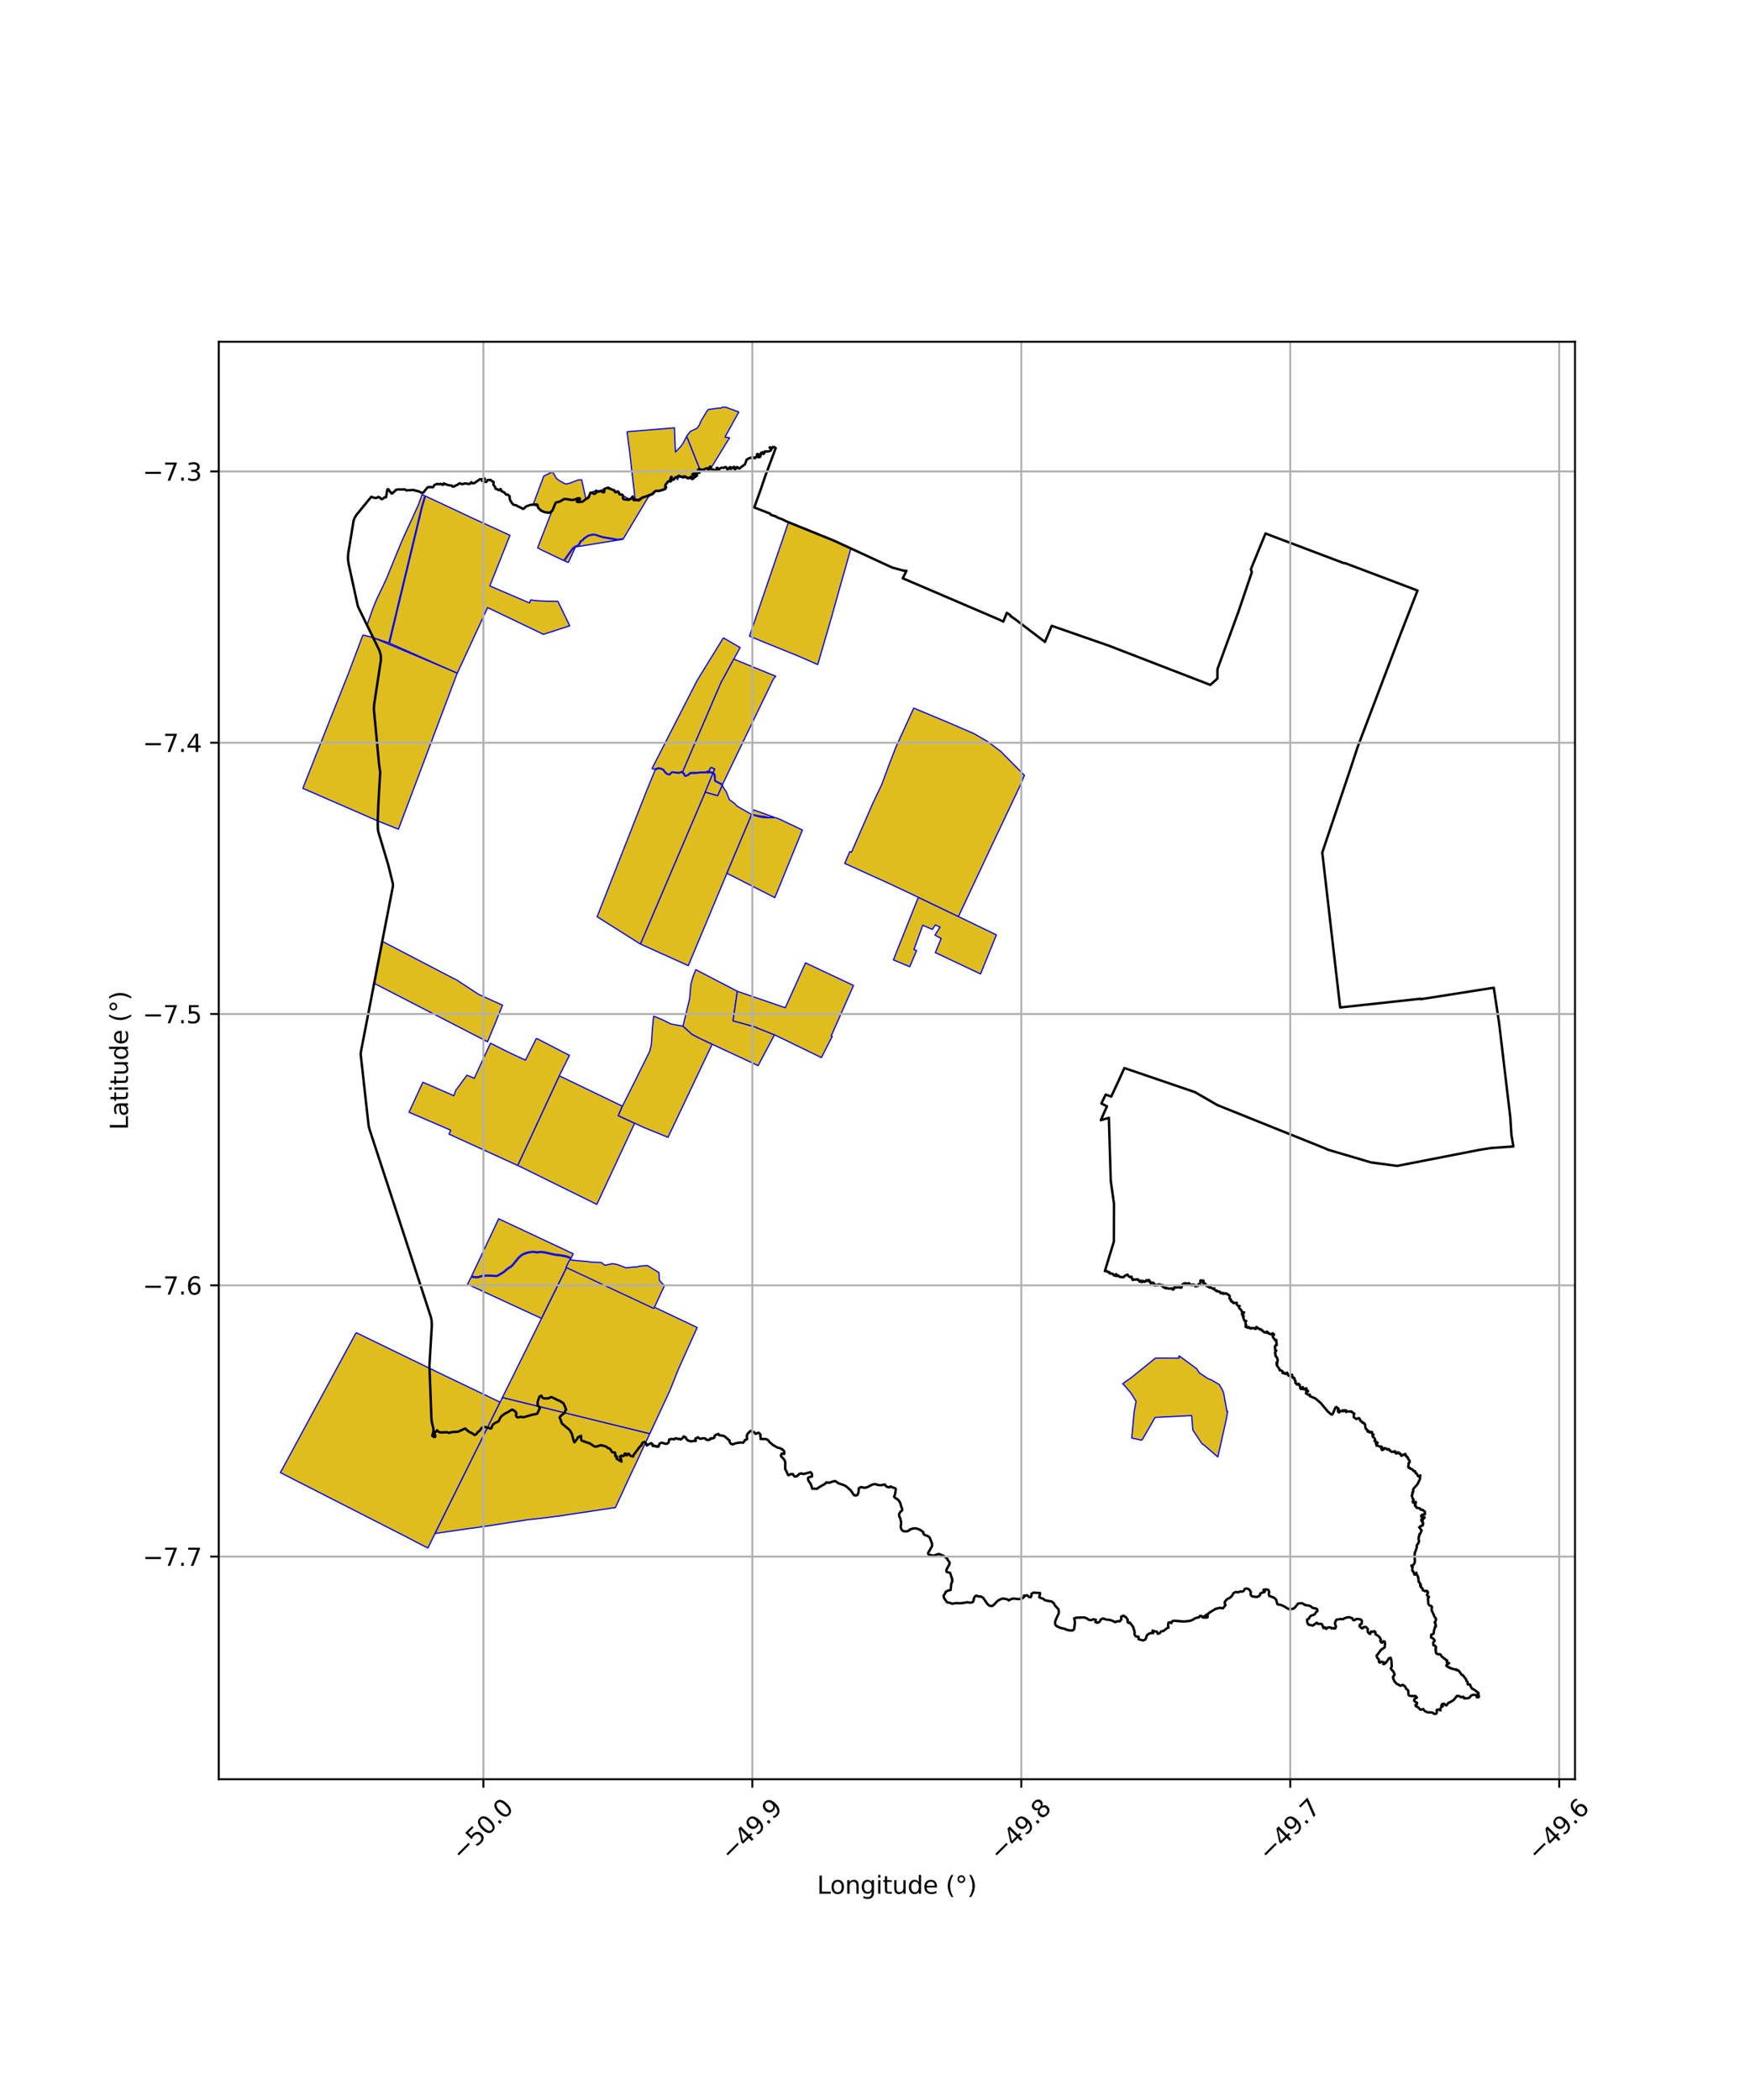 <?xml version="1.0" encoding="utf-8" standalone="no"?>
<!DOCTYPE svg PUBLIC "-//W3C//DTD SVG 1.1//EN"
  "http://www.w3.org/Graphics/SVG/1.1/DTD/svg11.dtd">
<svg xmlns:xlink="http://www.w3.org/1999/xlink" width="720pt" height="864pt" viewBox="0 0 720 864" xmlns="http://www.w3.org/2000/svg" version="1.1">
 <defs>
  <style type="text/css">*{stroke-linejoin: round; stroke-linecap: butt}</style>
 </defs>
 <g id="figure_1">
  <g id="patch_1">
   <path d="M 0 864 
L 720 864 
L 720 0 
L 0 0 
z
" style="fill: #ffffff"/>
  </g>
  <g id="axes_1">
   <g id="patch_2">
    <path d="M 90 732.035 
L 648 732.035 
L 648 140.605 
L 90 140.605 
z
" style="fill: #ffffff"/>
   </g>
   <g id="PatchCollection_1">
    <path d="M 146.515 548.281 
L 176.133 562.67 
L 176.681 562.926 
L 179.617 564.356 
L 179.887 564.489 
L 205.75 576.902 
L 178.987 630.912 
L 178.016 632.872 
L 176.064 636.891 
L 173.697 635.713 
L 172.488 635.083 
L 172.222 634.945 
L 168.634 633.072 
L 168.039 632.758 
L 115.364 605.875 
L 146.515 548.281 
" clip-path="url(#p5d24515d6a)" style="fill: #e0bd1f; stroke: #0000ff; stroke-width: 0.5"/>
    <path d="M 206.71 574.968 
L 267.352 589.851 
L 264.636 595.629 
L 262.382 600.494 
L 258.941 607.802 
L 256.611 612.819 
L 256.644 612.831 
L 254.389 617.651 
L 253.212 620.242 
L 248.529 620.943 
L 243.5 621.707 
L 236.464 622.76 
L 231.277 623.563 
L 223.776 624.537 
L 217.066 625.275 
L 207.585 626.743 
L 202.119 627.585 
L 194.052 628.772 
L 194.044 628.735 
L 178.987 630.912 
L 205.752 576.902 
L 206.71 574.968 
" clip-path="url(#p5d24515d6a)" style="fill: #e0bd1f; stroke: #0000ff; stroke-width: 0.5"/>
    <path d="M 485.055 557.761 
L 492.249 563.077 
L 492.288 563.023 
L 493.404 564.823 
L 497.109 567.281 
L 498.26 567.661 
L 501.626 569.632 
L 501.88 570.021 
L 503.074 572.163 
L 503.458 573.261 
L 504.801 580.687 
L 505.099 580.652 
L 504.592 583.593 
L 504.568 583.734 
L 501.053 599.424 
L 500.794 599.214 
L 495.447 594.606 
L 494.56 594.045 
L 491.593 589.563 
L 490.76 588.354 
L 490.282 582.399 
L 490.176 582.408 
L 475.239 583.168 
L 470.113 592.071 
L 469.67 592.541 
L 465.636 591.654 
L 466.63 580.729 
L 467.416 576.567 
L 465.301 573.145 
L 462.946 570.347 
L 461.954 569.406 
L 461.87 569.329 
L 465.325 566.898 
L 475.389 558.751 
L 475.453 558.747 
L 485.065 558.782 
L 485.055 557.761 
" clip-path="url(#p5d24515d6a)" style="fill: #e0bd1f; stroke: #0000ff; stroke-width: 0.5"/>
    <path d="M 233.36 521.018 
L 269.508 537.948 
L 286.631 546.082 
L 286.834 546.189 
L 286.695 546.49 
L 279.2 563.124 
L 275.476 572.436 
L 267.352 589.851 
L 206.71 574.968 
L 222.809 542.43 
L 233.36 521.018 
" clip-path="url(#p5d24515d6a)" style="fill: #e0bd1f; stroke: #0000ff; stroke-width: 0.5"/>
    <path d="M 222.748 542.414 
L 192.358 528.381 
L 193.805 525.456 
L 195.178 525.624 
L 196.034 525.719 
L 196.795 525.657 
L 198.011 525.273 
L 199.24 525.101 
L 200.737 525.007 
L 201.953 525.038 
L 203.543 525.156 
L 204.483 525.177 
L 206.22 524.236 
L 207.455 523.443 
L 208.311 522.709 
L 209.23 521.974 
L 210.336 521.275 
L 211.066 520.612 
L 211.921 519.563 
L 212.689 518.626 
L 213.638 517.491 
L 214.843 516.466 
L 215.795 516.009 
L 216.752 515.683 
L 217.9 515.407 
L 219.331 515.231 
L 220.935 515.469 
L 222.098 515.308 
L 223.355 515.354 
L 224.892 515.648 
L 226.2 515.937 
L 227.304 516.187 
L 228.576 516.487 
L 230.063 516.605 
L 231.145 516.768 
L 232.233 516.994 
L 233.653 517.329 
L 234.856 517.806 
L 233.295 520.999 
L 222.748 542.414 
" clip-path="url(#p5d24515d6a)" style="fill: #e0bd1f; stroke: #0000ff; stroke-width: 0.5"/>
    <path d="M 234.428 518.228 
L 235.447 518.474 
L 237.86 518.684 
L 238.292 518.755 
L 240.208 518.883 
L 242.471 519.122 
L 243.574 519.291 
L 247.406 519.413 
L 248.864 520.581 
L 251.955 519.903 
L 253.893 520.245 
L 255.873 520.962 
L 257.609 521.634 
L 260.573 521.289 
L 261.89 521.283 
L 263.332 520.903 
L 266.39 520.686 
L 271.117 523.589 
L 271.263 526.669 
L 272.515 528.133 
L 273.445 528.825 
L 269.012 538.361 
L 232.864 521.431 
L 234.428 518.228 
" clip-path="url(#p5d24515d6a)" style="fill: #e0bd1f; stroke: #0000ff; stroke-width: 0.5"/>
    <path d="M 196.05 525.319 
L 195.274 525.227 
L 194.014 525.045 
L 205.166 501.442 
L 235.822 515.823 
L 234.969 517.585 
L 233.762 516.938 
L 232.356 516.582 
L 231.233 516.379 
L 230.088 516.191 
L 228.611 516.056 
L 227.42 515.794 
L 226.302 515.546 
L 224.966 515.23 
L 223.417 514.958 
L 222.145 514.878 
L 220.867 515.049 
L 219.342 514.814 
L 217.952 515.019 
L 216.748 515.202 
L 215.619 515.616 
L 214.625 516.115 
L 213.305 517.245 
L 212.372 518.379 
L 211.606 519.279 
L 210.756 520.364 
L 210.103 520.93 
L 209.016 521.62 
L 208.041 522.402 
L 207.228 523.131 
L 206.02 523.873 
L 204.478 524.785 
L 203.555 524.77 
L 202.008 524.632 
L 200.698 524.609 
L 199.201 524.7 
L 197.88 524.888 
L 196.756 525.246 
L 196.05 525.319 
" clip-path="url(#p5d24515d6a)" style="fill: #e0bd1f; stroke: #0000ff; stroke-width: 0.5"/>
    <path d="M 230.1 442.611 
L 256.016 455.096 
L 254.347 459.011 
L 261.106 462.13 
L 245.556 495.524 
L 214.815 480.366 
L 212.984 479.517 
L 230.1 442.611 
" clip-path="url(#p5d24515d6a)" style="fill: #e0bd1f; stroke: #0000ff; stroke-width: 0.5"/>
    <path d="M 220.687 427.189 
L 229.952 431.976 
L 234.282 434.197 
L 230.139 442.528 
L 212.991 479.508 
L 184.733 466.616 
L 185.435 465.006 
L 175.734 460.817 
L 168.282 457.611 
L 173.977 445.282 
L 186.741 450.812 
L 187.498 448.65 
L 192.119 442.35 
L 195.121 443.64 
L 201.771 429.267 
L 201.806 429.21 
L 208.697 432.673 
L 216.19 436.184 
L 220.687 427.189 
" clip-path="url(#p5d24515d6a)" style="fill: #e0bd1f; stroke: #0000ff; stroke-width: 0.5"/>
    <path d="M 268.935 418.046 
L 272.492 419.542 
L 276.066 421.315 
L 280.996 422.199 
L 284.667 425.503 
L 287.508 427.008 
L 293.004 429.627 
L 274.833 467.924 
L 264.809 463.838 
L 261.167 462.146 
L 254.413 459.025 
L 256.078 455.112 
L 256.134 454.99 
L 256.566 454.141 
L 261.301 444.671 
L 267.309 432.546 
L 267.971 429.801 
L 268.407 423.198 
L 268.935 418.046 
" clip-path="url(#p5d24515d6a)" style="fill: #e0bd1f; stroke: #0000ff; stroke-width: 0.5"/>
    <path d="M 315.069 424.33 
L 318.641 425.751 
L 318.641 425.751 
L 311.902 438.438 
L 308.81 436.99 
L 299.256 432.542 
L 293.004 429.627 
L 287.508 427.008 
L 284.667 425.503 
L 280.996 422.199 
L 282.597 415.605 
L 283.709 411.021 
L 283.809 409.893 
L 284.24 405.023 
L 285.084 401.932 
L 286.288 398.963 
L 303.362 407.848 
L 301.592 419.976 
L 311.368 422.715 
L 311.361 422.854 
L 315.069 424.33 
" clip-path="url(#p5d24515d6a)" style="fill: #e0bd1f; stroke: #0000ff; stroke-width: 0.5"/>
    <path d="M 301.592 419.976 
L 303.362 407.848 
L 323.091 414.623 
L 331.412 396.162 
L 349.523 404.683 
L 351.162 405.443 
L 341.954 426.277 
L 342.394 426.436 
L 337.936 435.13 
L 331.45 431.964 
L 328.263 430.415 
L 318.641 425.751 
L 311.361 422.854 
L 311.368 422.715 
L 301.592 419.976 
" clip-path="url(#p5d24515d6a)" style="fill: #e0bd1f; stroke: #0000ff; stroke-width: 0.5"/>
    <path d="M 186.944 402.741 
L 187.501 402.94 
L 196.977 409.158 
L 206.747 413.559 
L 203.507 421.564 
L 200.583 428.608 
L 154.006 404.604 
L 157.206 387.265 
L 186.944 402.741 
" clip-path="url(#p5d24515d6a)" style="fill: #e0bd1f; stroke: #0000ff; stroke-width: 0.5"/>
    <path d="M 384.369 381.227 
L 383.583 382.4 
L 382.897 382.097 
L 382.898 382.097 
L 379.649 380.662 
L 376.021 390.664 
L 377.101 391.115 
L 374.288 397.74 
L 367.568 394.922 
L 369.418 390.273 
L 377.836 369.168 
L 394.337 377.092 
L 409.934 384.636 
L 403.434 400.713 
L 384.825 391.924 
L 387.228 386.096 
L 384.669 384.76 
L 386.764 381.419 
L 384.827 380.542 
L 384.369 381.227 
" clip-path="url(#p5d24515d6a)" style="fill: #e0bd1f; stroke: #0000ff; stroke-width: 0.5"/>
    <path d="M 309.255 335.101 
L 299.078 359.288 
L 283.182 397.291 
L 263.47 388.407 
L 290.154 325.895 
L 295.271 327.349 
L 297.159 322.982 
L 297.554 323.899 
L 298.821 325.784 
L 300.078 328.992 
L 302.199 330.555 
L 303.215 331.648 
L 307.839 334.32 
L 309.255 335.101 
" clip-path="url(#p5d24515d6a)" style="fill: #e0bd1f; stroke: #0000ff; stroke-width: 0.5"/>
    <path d="M 375.917 291.32 
L 389.879 297.147 
L 400.673 301.814 
L 406.375 305.116 
L 411.66 309.075 
L 421.466 318.975 
L 419.581 323.497 
L 407.17 349.74 
L 394.327 377.091 
L 377.84 369.184 
L 365.901 363.545 
L 347.554 355.235 
L 349.632 350.377 
L 350.314 350.662 
L 356.954 335.431 
L 359.264 330.132 
L 362.846 322.641 
L 365.534 315.28 
L 368.66 307.218 
L 372.198 299.535 
L 375.917 291.32 
" clip-path="url(#p5d24515d6a)" style="fill: #e0bd1f; stroke: #0000ff; stroke-width: 0.5"/>
    <path d="M 149.323 261.224 
L 153.396 262.304 
L 188.111 276.937 
L 163.933 341.154 
L 155.414 337.761 
L 124.593 324.352 
L 131.039 308.033 
L 143.523 276.643 
L 149.323 261.224 
" clip-path="url(#p5d24515d6a)" style="fill: #e0bd1f; stroke: #0000ff; stroke-width: 0.5"/>
    <path d="M 297.621 262.423 
L 304.498 266.444 
L 301.919 271.177 
L 296.675 280.804 
L 293.961 287.072 
L 280.863 317.589 
L 280.412 317.443 
L 279.252 317.856 
L 276.403 317.528 
L 275.506 318.502 
L 274.756 318.397 
L 273.922 317.839 
L 273.056 316.658 
L 272.322 316.207 
L 270.786 315.891 
L 270.059 316.214 
L 268.732 316.453 
L 268.253 316.214 
L 286.871 279.866 
L 297.621 262.423 
" clip-path="url(#p5d24515d6a)" style="fill: #e0bd1f; stroke: #0000ff; stroke-width: 0.5"/>
    <path d="M 324.379 214.874 
L 340.953 221.509 
L 350.069 225.675 
L 349.322 228.323 
L 347.483 234.877 
L 346.514 238.217 
L 341.929 254.563 
L 336.435 273.416 
L 332.589 271.733 
L 328.787 270.064 
L 314.579 264.312 
L 308.369 261.737 
L 321.889 222.21 
L 324.379 214.874 
" clip-path="url(#p5d24515d6a)" style="fill: #e0bd1f; stroke: #0000ff; stroke-width: 0.5"/>
    <path d="M 159.972 264.494 
L 153.394 262.301 
L 150.956 257.353 
L 153.425 250.327 
L 155.005 246.466 
L 157.584 241.114 
L 159.188 237.651 
L 162.291 229.98 
L 164.842 223.802 
L 165.876 221.401 
L 172.073 207.835 
L 172.135 207.71 
L 173.655 203.468 
L 174.799 204 
L 173.463 208.47 
L 159.972 264.494 
" clip-path="url(#p5d24515d6a)" style="fill: #e0bd1f; stroke: #0000ff; stroke-width: 0.5"/>
    <path d="M 188.146 276.953 
L 160.249 264.607 
L 173.745 208.583 
L 175.059 204.122 
L 177.574 205.293 
L 177.753 205.377 
L 186.45 209.44 
L 193.96 212.984 
L 209.806 220.242 
L 201.522 241.076 
L 217.873 248.077 
L 218.325 246.844 
L 221.408 247.194 
L 225.008 247.353 
L 229.54 247.422 
L 234.412 257.472 
L 223.587 260.987 
L 200.615 249.974 
L 188.146 276.953 
" clip-path="url(#p5d24515d6a)" style="fill: #e0bd1f; stroke: #0000ff; stroke-width: 0.5"/>
    <path d="M 309.339 334.9 
L 310.061 333.214 
L 318.453 336.218 
L 316.024 336.316 
L 315.004 336.026 
L 311.395 335.512 
L 309.339 334.9 
" clip-path="url(#p5d24515d6a)" style="fill: #e0bd1f; stroke: #0000ff; stroke-width: 0.5"/>
    <path d="M 309.255 335.101 
L 311.442 335.841 
L 313.49 336.315 
L 315.93 336.476 
L 318.897 336.417 
L 319.985 336.717 
L 321.475 337.369 
L 323.476 338.336 
L 327.407 340.189 
L 330.114 341.532 
L 318.784 369.308 
L 299.076 359.288 
L 309.255 335.101 
" clip-path="url(#p5d24515d6a)" style="fill: #e0bd1f; stroke: #0000ff; stroke-width: 0.5"/>
    <path d="M 293.436 317.889 
L 292.432 317.642 
L 290.467 317.596 
L 291.869 317.009 
L 292.226 315.918 
L 292.758 315.76 
L 294.072 316.368 
L 293.436 317.889 
" clip-path="url(#p5d24515d6a)" style="fill: #e0bd1f; stroke: #0000ff; stroke-width: 0.5"/>
    <path d="M 263.47 388.407 
L 258.99 385.578 
L 245.681 377.165 
L 265.877 325.742 
L 269.481 316.922 
L 270.786 316.192 
L 272.196 316.488 
L 272.843 316.871 
L 273.742 318.08 
L 274.614 318.662 
L 275.576 318.797 
L 276.484 317.82 
L 279.3 318.153 
L 280.438 317.738 
L 281.26 318.401 
L 281.615 319.218 
L 282.081 319.434 
L 283.226 318.948 
L 283.883 318.311 
L 286.925 318.115 
L 287.831 317.972 
L 290.432 317.906 
L 292.452 317.924 
L 293.319 318.167 
L 290.154 325.895 
L 263.47 388.407 
" clip-path="url(#p5d24515d6a)" style="fill: #e0bd1f; stroke: #0000ff; stroke-width: 0.5"/>
    <path d="M 231.941 230.608 
L 228.651 229.059 
L 224.613 227.133 
L 222.602 226.185 
L 221.192 225.372 
L 227.073 210.282 
L 225.731 211.02 
L 223.631 210.51 
L 221.835 209.273 
L 221.124 208.279 
L 219.313 207.691 
L 223.718 195.88 
L 227.375 194.092 
L 227.375 194.092 
L 227.811 194.943 
L 228.187 195.526 
L 228.724 196.544 
L 228.821 196.735 
L 230.062 197.703 
L 232.125 198.876 
L 232.723 199.12 
L 233.27 199.069 
L 234.214 198.863 
L 235.866 198.241 
L 236.859 197.86 
L 237.962 197.447 
L 237.962 197.447 
L 239.319 197.392 
L 241.049 205.271 
L 242.151 204.064 
L 242.986 202.699 
L 244.505 202.055 
L 244.505 202.055 
L 246.878 201.99 
L 248.67 201.089 
L 248.67 201.089 
L 250.92 200.739 
L 252.736 202.174 
L 254.242 202.509 
L 256.163 203.899 
L 259.087 205.372 
L 260.094 204.383 
L 260.094 204.383 
L 262.27 205.797 
L 264.767 204.531 
L 267.161 203.757 
L 267.161 203.757 
L 256.48 221.605 
L 256.48 221.605 
L 254.459 221.89 
L 254.031 221.901 
L 251.369 221.408 
L 248.385 220.923 
L 246.79 220.496 
L 245.375 219.978 
L 244.425 219.796 
L 243.462 219.849 
L 241.958 220.258 
L 240.128 221.483 
L 239.725 222.037 
L 239.332 222.275 
L 238.782 222.581 
L 238.444 223.341 
L 237.876 224.23 
L 237.408 224.486 
L 236.639 224.742 
L 236.125 225.073 
L 235.463 225.67 
L 233.752 228.024 
L 231.941 230.608 
" clip-path="url(#p5d24515d6a)" style="fill: #e0bd1f; stroke: #0000ff; stroke-width: 0.5"/>
    <path d="M 233.819 231.455 
L 232.176 230.71 
L 232.349 230.597 
L 233.997 228.199 
L 235.687 225.875 
L 236.307 225.315 
L 236.769 225.017 
L 237.528 224.765 
L 238.087 224.459 
L 238.709 223.485 
L 239.015 222.797 
L 239.482 222.537 
L 239.932 222.265 
L 240.339 221.706 
L 242.083 220.537 
L 243.51 220.15 
L 243.51 220.15 
L 244.405 220.1 
L 245.295 220.271 
L 246.7 220.785 
L 248.322 221.219 
L 251.318 221.706 
L 254.007 222.205 
L 256.315 221.877 
L 236.78 225.028 
L 233.819 231.455 
L 233.819 231.455 
" clip-path="url(#p5d24515d6a)" style="fill: #e0bd1f; stroke: #0000ff; stroke-width: 0.5"/>
    <path d="M 301.919 271.177 
L 319.135 278.228 
L 318.052 279.638 
L 297.276 322.704 
L 294.235 321.129 
L 294.237 319.676 
L 294.066 318.478 
L 293.436 317.889 
L 294.072 316.368 
L 292.758 315.76 
L 292.226 315.918 
L 291.868 317.009 
L 290.467 317.596 
L 287.576 317.693 
L 286.902 317.818 
L 284.308 317.813 
L 283.746 318.023 
L 283.113 318.668 
L 282.056 319.139 
L 281.8 318.986 
L 281.524 318.223 
L 280.863 317.589 
L 293.961 287.072 
L 296.675 280.804 
L 301.919 271.177 
" clip-path="url(#p5d24515d6a)" style="fill: #e0bd1f; stroke: #0000ff; stroke-width: 0.5"/>
    <path d="M 294.039 321.358 
L 297.159 322.982 
L 295.271 327.348 
L 290.154 325.894 
L 293.319 318.167 
L 293.786 318.59 
L 293.952 319.769 
L 294.039 321.358 
" clip-path="url(#p5d24515d6a)" style="fill: #e0bd1f; stroke: #0000ff; stroke-width: 0.5"/>
    <path d="M 257.961 177.63 
L 277.493 176.021 
L 277.885 185.829 
L 277.887 185.934 
L 277.889 186 
L 280.065 183.739 
L 280.968 182.445 
L 282.53 179.474 
L 287.737 192.56 
L 287.781 192.76 
L 287.255 192.818 
L 286.857 193.311 
L 287.502 193.621 
L 287.46 194.084 
L 287.133 194.141 
L 285.372 194.845 
L 284.878 195.346 
L 285.605 195.659 
L 286.087 195.448 
L 286.281 195.646 
L 284.94 196.511 
L 284.74 196.452 
L 284.705 196.159 
L 284.29 195.904 
L 283.089 196.431 
L 281.43 195.633 
L 281.036 196.028 
L 279.392 195.634 
L 279.011 195.806 
L 278.925 196.02 
L 279.045 196.356 
L 279.358 196.346 
L 279.36 196.394 
L 279.095 196.675 
L 278.798 197.326 
L 278.614 197.316 
L 278.446 196.746 
L 278.654 196.3 
L 278.615 196.074 
L 278.241 196.089 
L 277.782 196.25 
L 276.985 197.094 
L 276.844 197.119 
L 276.683 196.955 
L 276.436 196.893 
L 276.358 196.803 
L 276.484 196.422 
L 276.094 196.047 
L 275.713 196.421 
L 275.719 196.868 
L 275.38 197.51 
L 275.401 198.049 
L 274.748 197.925 
L 273.825 198.999 
L 273.321 201.088 
L 270.485 201.891 
L 269.399 201.913 
L 267.901 203.201 
L 267.1 203.444 
L 265.186 204.315 
L 264.74 204.263 
L 264.225 204.514 
L 262.311 205.625 
L 261.212 205.051 
L 260.993 202.692 
L 259.768 192.3 
L 259.762 192.226 
L 259.758 192.169 
L 259.08 185.967 
L 257.961 177.63 
" clip-path="url(#p5d24515d6a)" style="fill: #e0bd1f; stroke: #0000ff; stroke-width: 0.5"/>
    <path d="M 295.238 167.926 
L 295.23 167.962 
L 296.656 167.881 
L 297.337 167.488 
L 298.549 167.518 
L 303.96 169.507 
L 298.289 179.824 
L 300.161 180.101 
L 292.608 192.429 
L 292.397 192.049 
L 292.217 191.952 
L 292.077 191.899 
L 291.889 192.013 
L 291.816 192.223 
L 291.775 192.549 
L 291.724 192.719 
L 291.661 192.785 
L 291.534 192.834 
L 291.221 192.878 
L 291.165 192.867 
L 291.079 192.792 
L 291.001 192.762 
L 290.91 192.727 
L 290.829 192.605 
L 290.73 192.548 
L 290.609 192.535 
L 290.366 192.625 
L 290.183 192.732 
L 290.065 192.767 
L 289.715 192.836 
L 289.118 193.052 
L 288.934 193.073 
L 288.539 193.062 
L 288.392 193.016 
L 288.204 192.919 
L 287.89 192.798 
L 287.82 192.771 
L 287.737 192.56 
L 282.53 179.474 
L 282.521 179.457 
L 282.644 179.247 
L 283.987 177.544 
L 284.818 177.102 
L 286.79 176.213 
L 287.802 174.751 
L 288.319 173.41 
L 288.726 172.677 
L 290.982 168.949 
L 291.674 168.375 
L 292.575 168.337 
L 294.536 168.047 
L 295.238 167.926 
" clip-path="url(#p5d24515d6a)" style="fill: #e0bd1f; stroke: #0000ff; stroke-width: 0.5"/>
   </g>
   <g id="PatchCollection_2">
    <path d="M 318.259 183.704 
L 319.139 184.363 
L 314.815 195.972 
L 312.917 201.578 
L 310.326 208.779 
L 316.835 211.316 
L 317.025 211.759 
L 319.205 212.479 
L 319.917 212.962 
L 321.669 213.586 
L 323.644 214.554 
L 326.927 215.876 
L 343.013 222.392 
L 367.065 233.499 
L 371.669 234.764 
L 372.935 234.857 
L 371.416 237.92 
L 410.84 254.811 
L 412.786 255.743 
L 414.234 252.142 
L 415.817 253.212 
L 415.718 253.432 
L 417.481 254.629 
L 429.904 264.089 
L 430.046 263.81 
L 432.706 257.483 
L 456.231 265.668 
L 497.955 281.789 
L 500.868 279.188 
L 500.908 275.253 
L 509.481 251.802 
L 515.032 235.476 
L 514.665 234.148 
L 520.667 219.474 
L 523.674 220.639 
L 552.862 231.679 
L 553.594 231.759 
L 583.208 242.96 
L 575.556 262.599 
L 558.577 307.313 
L 555.575 316.434 
L 544.02 350.746 
L 551.378 414.496 
L 584.502 410.906 
L 584.565 411.097 
L 614.578 406.374 
L 616.803 421.16 
L 621.387 459.783 
L 621.831 466.814 
L 622.636 471.688 
L 613.309 472.342 
L 608.264 473.16 
L 574.837 479.686 
L 564.134 478.265 
L 546.016 472.926 
L 545.926 472.777 
L 500.875 454.668 
L 491.633 449.331 
L 462.602 439.428 
L 460.424 444.225 
L 457.184 451.179 
L 454.917 450.332 
L 453.13 454.016 
L 455.438 455.144 
L 452.897 460.881 
L 456.224 459.916 
L 456.997 485.803 
L 458.331 495.309 
L 458.287 510.793 
L 454.557 522.993 
L 454.888 522.747 
L 455.314 522.932 
L 455.436 523.232 
L 456.394 523.364 
L 456.481 523.89 
L 457.732 524.063 
L 457.866 524.179 
L 457.871 524.344 
L 458.198 524.461 
L 458.367 524.792 
L 458.797 524.845 
L 459.124 524.214 
L 459.167 524.19 
L 459.294 525.004 
L 459.647 524.957 
L 459.928 524.687 
L 460.156 524.791 
L 460.349 525.135 
L 460.723 525.269 
L 460.879 525.447 
L 461.307 525.347 
L 461.49 525.432 
L 462.03 525.503 
L 462.465 525.342 
L 462.824 524.845 
L 463.93 524.381 
L 463.969 524.515 
L 464.253 525.022 
L 464.923 525.437 
L 465.504 525.225 
L 465.76 526.017 
L 465.79 526.334 
L 465.96 526.524 
L 466.222 526.618 
L 466.576 526.359 
L 466.956 526.477 
L 468.054 526.294 
L 467.982 526.546 
L 468.338 526.631 
L 468.534 526.792 
L 468.739 526.797 
L 468.751 527.239 
L 469.021 527.333 
L 469.49 526.938 
L 469.523 527.008 
L 469.503 527.304 
L 469.807 527.531 
L 470.243 527.001 
L 470.447 527.054 
L 470.596 527.293 
L 470.891 527.377 
L 471.365 527.157 
L 471.636 526.68 
L 471.807 526.963 
L 472.058 526.96 
L 472.604 526.623 
L 472.756 526.649 
L 472.625 526.833 
L 472.611 527.074 
L 472.744 527.212 
L 472.929 527.238 
L 473.156 527.143 
L 473.209 527.562 
L 473.468 528.018 
L 473.885 527.74 
L 474.058 527.815 
L 474.398 527.694 
L 474.541 528.158 
L 474.808 528.054 
L 474.803 528.296 
L 475.058 528.363 
L 474.9 528.669 
L 475.21 528.957 
L 476.079 528.689 
L 476.338 528.77 
L 476.624 528.629 
L 476.635 528.423 
L 476.702 528.431 
L 476.913 528.585 
L 477.379 528.509 
L 477.604 528.597 
L 477.733 528.846 
L 478.019 528.995 
L 478.387 528.723 
L 478.472 528.968 
L 478.358 529.164 
L 478.45 529.408 
L 478.629 529.413 
L 478.767 529.73 
L 479.42 529.789 
L 479.537 530.019 
L 479.775 530.121 
L 480.028 529.914 
L 480.666 530.159 
L 481.119 530.158 
L 482.089 530.104 
L 482.335 530.48 
L 482.721 530.549 
L 483.031 530.287 
L 482.807 530.005 
L 483.05 529.892 
L 483.342 529.528 
L 483.621 529.569 
L 483.941 529.753 
L 485.013 529.512 
L 485.37 529.797 
L 485.702 529.654 
L 485.772 529.774 
L 485.991 529.764 
L 486.176 529.613 
L 486.304 528.751 
L 486.78 528.236 
L 487.633 527.91 
L 487.923 528.113 
L 488.235 528.03 
L 488.427 528.224 
L 488.735 528.171 
L 489.182 527.923 
L 489.308 528 
L 489.375 528.187 
L 489.96 528.733 
L 490.317 528.576 
L 490.501 528.799 
L 490.68 528.771 
L 490.937 528.472 
L 491.308 528.781 
L 491.815 528.793 
L 491.713 529.175 
L 492.002 529.285 
L 492.52 529.012 
L 492.758 529.095 
L 493.038 528.703 
L 493.055 528.34 
L 493.66 528.346 
L 494.009 527.348 
L 493.837 527.04 
L 494.029 526.76 
L 494.141 526.879 
L 494.749 526.896 
L 495.086 526.844 
L 495.186 527.14 
L 495.051 527.565 
L 495.064 528.009 
L 495.482 527.902 
L 495.829 528.105 
L 496.32 528.813 
L 496.429 529.12 
L 497.005 529.359 
L 497.242 529.263 
L 497.454 529.005 
L 497.662 529.167 
L 497.55 529.684 
L 498.43 529.869 
L 499.255 530.294 
L 499.504 530.072 
L 499.64 530.074 
L 499.504 530.406 
L 500.084 530.939 
L 500.608 530.98 
L 500.731 531.313 
L 501.085 531.283 
L 501.996 531.505 
L 502.091 532 
L 502.769 532.15 
L 502.94 531.935 
L 503.348 532.021 
L 503.406 532.314 
L 504.217 532.112 
L 504.652 532.215 
L 504.704 532.316 
L 505.082 532.548 
L 505.332 532.565 
L 505.419 532.795 
L 505.722 532.947 
L 505.966 533.347 
L 505.818 533.999 
L 505.877 534.298 
L 506.457 534.625 
L 506.525 534.799 
L 506.397 534.913 
L 506.361 535.181 
L 506.695 535.511 
L 507.228 535.611 
L 507.182 535.71 
L 507.431 536.144 
L 508.853 535.987 
L 508.86 536.036 
L 508.77 536.363 
L 508.951 536.92 
L 509.549 537.323 
L 510.043 537.347 
L 509.814 537.432 
L 509.729 537.794 
L 510.012 538.432 
L 510.551 538.84 
L 510.817 539.345 
L 511.242 539.999 
L 511.749 539.913 
L 511.869 539.936 
L 511.837 539.993 
L 511.715 540.084 
L 511.595 540.391 
L 511.155 540.178 
L 510.954 540.477 
L 511.099 541.031 
L 511.706 541.452 
L 511.421 541.841 
L 511.994 543.316 
L 512.477 543.51 
L 512.744 543.48 
L 512.423 543.759 
L 512.454 544.603 
L 512.742 545.349 
L 512.438 545.578 
L 512.45 545.754 
L 512.639 545.954 
L 512.856 545.923 
L 513.14 546.221 
L 513.501 546.245 
L 513.804 545.987 
L 513.817 546.124 
L 514.569 546.652 
L 514.858 546.36 
L 515.316 546.474 
L 515.501 546.371 
L 516.097 546.463 
L 516.346 546.778 
L 516.674 546.703 
L 516.802 546.515 
L 516.836 545.994 
L 517.226 546.054 
L 517.209 546.131 
L 517.277 546.394 
L 517.481 546.505 
L 517.847 546.569 
L 518.111 546.836 
L 518.305 546.774 
L 518.413 546.967 
L 518.776 546.853 
L 518.775 546.94 
L 519.154 547.381 
L 519.438 547.383 
L 519.587 547.579 
L 519.615 547.76 
L 520.445 548.253 
L 521.285 547.864 
L 521.271 547.943 
L 521.148 548.282 
L 521.436 548.45 
L 521.811 548.295 
L 521.844 548.435 
L 521.949 548.578 
L 522.125 548.625 
L 522.313 548.818 
L 522.548 548.776 
L 522.843 548.957 
L 523.451 548.738 
L 523.605 548.542 
L 524.143 548.95 
L 524.168 549.247 
L 523.799 549.266 
L 523.713 549.45 
L 523.633 549.972 
L 524.601 551.371 
L 524.878 551.408 
L 525.101 551.309 
L 525.16 551.627 
L 525.085 552.414 
L 525.246 552.546 
L 525.237 553.48 
L 525.097 553.379 
L 524.891 553.367 
L 524.612 553.938 
L 524.457 554.209 
L 524.666 554.518 
L 524.565 554.803 
L 524.708 555.749 
L 525.105 555.614 
L 524.548 556.649 
L 524.726 557.198 
L 524.868 557.43 
L 524.8 557.529 
L 524.771 557.809 
L 525.409 558.642 
L 525.641 559.387 
L 525.644 560.207 
L 525.252 560.566 
L 525.223 561.164 
L 525.544 561.196 
L 525.543 561.217 
L 525.271 561.542 
L 525.321 561.741 
L 526.385 563.234 
L 526.355 563.489 
L 526.577 563.847 
L 526.705 563.69 
L 527.45 564.002 
L 527.804 564.489 
L 527.634 564.613 
L 527.694 564.915 
L 528.162 564.994 
L 528.345 564.816 
L 528.753 565.161 
L 528.946 565.305 
L 529.335 565.028 
L 529.506 564.747 
L 529.509 564.82 
L 529.674 564.98 
L 530.072 565.916 
L 530.187 566.004 
L 530.823 566.164 
L 531.195 565.546 
L 531.62 565.639 
L 531.653 565.737 
L 531.597 565.757 
L 531.456 565.755 
L 531.244 565.937 
L 531.291 566.333 
L 532.201 566.739 
L 531.984 566.944 
L 532.376 567.094 
L 532.539 566.973 
L 532.652 567.165 
L 532.567 567.462 
L 532.673 567.834 
L 533.019 568.139 
L 533.051 568.377 
L 532.892 568.736 
L 533.048 569.126 
L 533.371 569.179 
L 533.563 569.665 
L 534.372 569.321 
L 534.487 569.578 
L 534.455 569.822 
L 534.774 569.916 
L 534.713 570.147 
L 535.044 570.7 
L 534.969 571.124 
L 535.27 571.515 
L 535.542 571.249 
L 535.684 571.385 
L 536.026 570.706 
L 536.059 571.083 
L 535.906 571.342 
L 536.238 571.567 
L 536.52 571.532 
L 537.224 571.197 
L 537.593 571.245 
L 537.42 571.254 
L 537.192 571.383 
L 537.131 571.8 
L 537.25 572.03 
L 537.488 572.225 
L 538.109 572.214 
L 538.195 572.472 
L 538.028 572.536 
L 537.787 572.459 
L 537.666 572.72 
L 537.439 572.866 
L 537.306 573.266 
L 538.092 573.737 
L 538.398 573.874 
L 538.661 573.997 
L 538.877 573.777 
L 538.936 574.429 
L 539.38 574.612 
L 541.093 575.307 
L 543.339 577.193 
L 546.192 580.608 
L 547.647 581.911 
L 548 582.004 
L 548.354 581.67 
L 549.195 579.648 
L 549.174 579.603 
L 549.321 579.497 
L 549.416 579.148 
L 549.823 578.887 
L 550.165 579.125 
L 550.35 579.276 
L 550.609 579.466 
L 550.746 579.801 
L 550.445 579.913 
L 550.587 580.243 
L 550.461 580.716 
L 550.959 581.133 
L 550.961 580.622 
L 551.214 580.615 
L 551.409 580.455 
L 551.651 580.625 
L 551.975 580.595 
L 552.269 580.443 
L 552.396 580.237 
L 552.74 580.64 
L 553.218 580.214 
L 553.584 580.216 
L 553.783 580.395 
L 553.59 580.472 
L 553.88 580.966 
L 554.332 580.611 
L 554.796 580.757 
L 556.062 580.705 
L 556.139 580.947 
L 557.23 581.597 
L 557.125 581.702 
L 556.985 582 
L 557.001 583.14 
L 558.07 583.835 
L 558.368 583.664 
L 558.69 583.667 
L 558.831 583.499 
L 559.198 583.474 
L 559.574 584.071 
L 559.632 584.505 
L 559.903 584.729 
L 560.22 584.764 
L 560.256 585.003 
L 560.607 585.196 
L 560.592 585.379 
L 560.827 585.481 
L 561.238 585.492 
L 561.714 586.261 
L 561.661 586.754 
L 561.919 587.827 
L 562.508 588.196 
L 562.462 588.548 
L 562.91 588.687 
L 562.89 588.749 
L 562.675 588.956 
L 563.203 589.157 
L 563.49 589.329 
L 563.657 589.032 
L 563.698 589.196 
L 564.045 589.338 
L 564.192 589.204 
L 564.469 589.165 
L 564.578 589.964 
L 564.791 590.124 
L 565.112 590.22 
L 564.965 590.532 
L 564.729 590.631 
L 564.762 591.024 
L 565.004 591.309 
L 565.341 591.513 
L 565.781 592.249 
L 565.513 592.883 
L 566.053 593.083 
L 566.776 593.607 
L 566.717 593.684 
L 566.437 593.822 
L 566.078 593.77 
L 566.16 594.05 
L 566.305 594.12 
L 566.35 594.797 
L 566.579 594.646 
L 567.629 595.146 
L 568.436 595.169 
L 568.583 595.641 
L 568.422 595.664 
L 568.247 595.871 
L 568.613 596.614 
L 569.263 596.368 
L 569.401 595.832 
L 569.567 595.817 
L 569.745 595.915 
L 569.912 595.872 
L 570.319 595.975 
L 570.373 596.131 
L 570.642 596.335 
L 571.239 596.377 
L 571.385 596.173 
L 571.519 596.361 
L 571.413 596.537 
L 571.864 596.667 
L 571.821 596.777 
L 572.261 597.162 
L 572.43 597.195 
L 572.537 597.34 
L 573.636 597.28 
L 573.671 597.136 
L 573.848 597.06 
L 574.099 597.207 
L 573.963 597.597 
L 574.488 598.016 
L 574.748 597.87 
L 574.93 597.614 
L 575.3 597.577 
L 575.437 597.584 
L 575.645 598.08 
L 575.791 597.89 
L 576.12 598.086 
L 576.183 598.303 
L 576.349 598.315 
L 576.424 598.845 
L 576.603 598.99 
L 577.179 598.652 
L 577.515 598.453 
L 577.82 598.648 
L 577.955 598.256 
L 578.187 598.213 
L 578.377 598.616 
L 578.614 599.229 
L 578.796 599.233 
L 578.808 599.411 
L 578.958 599.566 
L 579.158 599.552 
L 579.42 600.357 
L 579.876 600.863 
L 580 601.238 
L 579.929 601.62 
L 579.534 601.908 
L 579.593 602.109 
L 579.371 603.498 
L 579.53 603.785 
L 579.72 603.898 
L 579.879 603.814 
L 579.995 604.086 
L 580.214 604.106 
L 580.399 604.35 
L 580.644 604.331 
L 581.246 604.657 
L 581.305 604.867 
L 581.765 605.216 
L 581.748 605.317 
L 581.89 605.402 
L 582.079 605.249 
L 582.218 605.342 
L 582.381 605.879 
L 582.482 605.941 
L 582.46 606.121 
L 582.886 606.287 
L 583.434 607.348 
L 583.618 607.345 
L 583.72 607.489 
L 583.923 607.528 
L 584.337 606.988 
L 584.321 607.218 
L 584.191 608.594 
L 583.189 610.666 
L 581.668 612.375 
L 581.353 612.979 
L 581.449 613.755 
L 581.12 613.956 
L 581.033 614.303 
L 581.179 614.663 
L 580.838 615.316 
L 581.202 616.468 
L 581.594 616.961 
L 581.436 617.116 
L 581.238 617.803 
L 581.35 618.183 
L 581.745 618.018 
L 582 618.095 
L 582.321 617.894 
L 582.594 618.105 
L 582.489 618.185 
L 582.258 618.455 
L 582.021 618.41 
L 582.074 618.796 
L 582.27 618.793 
L 582.421 618.976 
L 582.293 619.198 
L 582.163 619.549 
L 582.808 620.097 
L 582.819 620.345 
L 583.051 620.315 
L 584.314 620.674 
L 584.34 621.035 
L 584.74 621.176 
L 585.42 621.235 
L 585.676 621.517 
L 586.228 621.909 
L 586.148 622.168 
L 586.313 622.661 
L 586.319 622.969 
L 586.138 623.078 
L 585.38 623.108 
L 584.966 623.28 
L 584.989 623.424 
L 584.693 623.637 
L 584.767 624.017 
L 585.139 624.074 
L 585.075 624.132 
L 585.377 624.342 
L 585.798 624.146 
L 586.076 624.238 
L 586.119 624.397 
L 585.493 625.057 
L 585.194 624.994 
L 585.008 625.16 
L 584.841 625.077 
L 584.722 625.409 
L 584.94 625.92 
L 585.211 625.766 
L 585.328 625.884 
L 585.309 626.404 
L 585.561 626.687 
L 585.364 627.015 
L 585.459 627.408 
L 585.328 627.613 
L 585.093 627.753 
L 584.84 627.684 
L 583.871 628.382 
L 584.211 628.663 
L 584.631 629.389 
L 584.923 629.661 
L 584.265 631.077 
L 583.981 631.196 
L 584.042 631.528 
L 583.73 632.283 
L 583.737 632.66 
L 583.592 633.004 
L 583.785 633.652 
L 583.806 634.195 
L 583.418 635.206 
L 583.213 635.269 
L 582.836 635.995 
L 582.958 636.503 
L 582.308 638.409 
L 582.106 638.719 
L 582.01 639.87 
L 582.11 642.667 
L 581.858 643.362 
L 581.349 643.999 
L 580.684 644.088 
L 580.931 644.683 
L 581.026 644.647 
L 581.217 644.866 
L 581.053 645.461 
L 581.109 645.878 
L 581.016 646.053 
L 581.083 646.253 
L 581.379 646.411 
L 581.489 646.565 
L 581.563 646.93 
L 581.894 647.425 
L 581.86 647.732 
L 582.096 647.848 
L 582.211 647.602 
L 582.371 647.531 
L 582.604 647.598 
L 582.661 647.462 
L 582.606 647.262 
L 582.69 647.051 
L 582.773 647.087 
L 582.815 647.799 
L 583.092 648.146 
L 583.469 648.792 
L 583.681 650.437 
L 583.59 650.698 
L 583.877 650.85 
L 584.182 651.528 
L 584.504 651.773 
L 584.579 652.285 
L 584.287 652.384 
L 584.333 652.538 
L 584.536 652.602 
L 584.598 653.069 
L 584.809 653.092 
L 585.288 653.685 
L 585.362 654.275 
L 585.677 654.31 
L 586.182 654.63 
L 586.202 654.54 
L 586.562 654.497 
L 586.689 654.699 
L 587.044 654.529 
L 587.168 654.584 
L 587.473 655.011 
L 587.494 655.382 
L 587.271 655.721 
L 587.227 656.08 
L 587.066 656.192 
L 587.397 656.602 
L 587.535 656.647 
L 587.928 657.013 
L 587.774 657.329 
L 587.51 657.428 
L 587.62 659.748 
L 587.792 660.129 
L 588.285 660.602 
L 588.943 660.818 
L 589.214 661.376 
L 589.05 661.706 
L 588.992 662.523 
L 589.198 662.849 
L 589.391 663.395 
L 589.875 664.234 
L 589.915 664.571 
L 590.289 665.342 
L 590.538 665.557 
L 590.852 666.135 
L 590.582 667.192 
L 590.271 667.407 
L 590.289 667.668 
L 590.635 668.077 
L 590.595 668.618 
L 590.781 668.839 
L 590.711 669.284 
L 590.373 669.375 
L 590.298 669.916 
L 590.024 670.637 
L 589.828 672.088 
L 589.603 672.331 
L 589.243 672.362 
L 588.837 672.581 
L 588.793 673.714 
L 589.618 674.11 
L 590.189 674.825 
L 590.262 674.98 
L 590.152 675.216 
L 589.616 675.897 
L 589.718 676.611 
L 589.849 676.994 
L 590.294 676.967 
L 590.858 677.653 
L 590.673 678.108 
L 590.766 678.396 
L 590.591 678.613 
L 590.808 679.271 
L 590.68 679.449 
L 590.867 680.047 
L 591.097 680.402 
L 591.762 680.637 
L 592.03 680.558 
L 592.541 680.646 
L 592.577 680.782 
L 592.732 680.8 
L 592.72 680.865 
L 593.255 681.672 
L 593.49 681.751 
L 594.048 682.261 
L 594.343 682.412 
L 594.956 682.946 
L 595.437 683.176 
L 595.393 683.564 
L 595.229 683.793 
L 595.508 684.364 
L 596.203 684.256 
L 595.983 684.395 
L 595.58 684.597 
L 595.428 684.869 
L 595.163 684.952 
L 595.058 685.363 
L 595.467 685.683 
L 595.687 685.707 
L 596.083 686.013 
L 596.369 686.036 
L 596.905 686.462 
L 597.141 686.384 
L 597.428 686.557 
L 598.533 686.841 
L 598.726 686.796 
L 598.889 687.021 
L 599.314 686.848 
L 599.405 687.149 
L 600.313 687.457 
L 600.388 687.676 
L 601.489 689.192 
L 601.753 689.173 
L 601.965 689.322 
L 603.25 691.038 
L 603.218 691.178 
L 603.375 691.679 
L 603.548 691.703 
L 603.77 691.941 
L 603.837 692.485 
L 603.921 692.69 
L 603.873 692.957 
L 604.091 693.091 
L 604.772 693.025 
L 605.015 693.554 
L 605.156 694.078 
L 605.498 694.477 
L 605.607 694.749 
L 606.531 695.162 
L 606.944 695.504 
L 608.31 696.527 
L 608.153 696.611 
L 608.264 697.043 
L 608.498 698.07 
L 608.276 698.322 
L 607.666 698.314 
L 607.495 698.034 
L 607.669 697.79 
L 607.327 697.286 
L 606.92 697.361 
L 606.182 697.266 
L 605.23 697.615 
L 604.598 698.463 
L 603.928 698.685 
L 602.409 698.784 
L 602.208 698.205 
L 601.888 698.092 
L 601.162 698.318 
L 600.449 697.838 
L 599.438 697.758 
L 598.358 699.076 
L 598.058 699.462 
L 596.811 700.186 
L 595.811 700.694 
L 595.212 701.564 
L 594.882 701.615 
L 594.878 701.564 
L 594.023 700.926 
L 593.575 701.201 
L 593.342 701.08 
L 592.979 701.783 
L 593.128 701.983 
L 593.624 702.021 
L 593.201 702.149 
L 592.427 703.177 
L 592.697 703.726 
L 592.314 703.494 
L 591.283 703.394 
L 591.052 703.649 
L 591.163 704.432 
L 591.095 704.776 
L 590.867 705.088 
L 590.126 705.152 
L 589.207 704.553 
L 587.344 704.511 
L 586.179 704.002 
L 585.575 703.179 
L 584.664 703.425 
L 584.322 703.343 
L 583.377 702.364 
L 582.562 702.037 
L 582.34 701.549 
L 582.519 701.432 
L 582.814 701.415 
L 583.054 700.589 
L 582.232 700.161 
L 581.787 699.613 
L 582.017 698.95 
L 582.963 698.416 
L 582.37 697.791 
L 580.742 697.805 
L 579.959 697.675 
L 579.602 697.458 
L 579.435 697 
L 579.456 696.178 
L 579.333 695.411 
L 578.538 694.808 
L 578.08 693.819 
L 577.19 693.211 
L 576.265 693.559 
L 575.76 693.385 
L 575.37 693.086 
L 574.431 692.634 
L 573.64 691.579 
L 573.258 690.749 
L 573.138 690.213 
L 573.171 689.788 
L 573.791 689.016 
L 573.435 687.996 
L 573.025 687.406 
L 572.692 687.141 
L 572.21 686.424 
L 572.603 685.674 
L 572.484 683.192 
L 572.147 682.032 
L 571.397 682.273 
L 571.25 682.623 
L 570.11 684.191 
L 569.342 684.68 
L 569.074 684.628 
L 569.153 684.525 
L 569.419 683.911 
L 568.398 683.675 
L 567.665 684.055 
L 567.316 683.721 
L 567.327 682.802 
L 566.593 682.017 
L 566.359 681.148 
L 566.948 680.481 
L 568.205 678.772 
L 569.007 678.243 
L 569.699 677.761 
L 569.854 676.13 
L 569.662 675.34 
L 569.085 675.299 
L 569.002 675.513 
L 568.694 675.83 
L 568.234 675.689 
L 567.91 675.134 
L 568.128 674.574 
L 567.518 673.496 
L 566.841 672.928 
L 565.993 672.434 
L 565.81 671.881 
L 565.935 671.704 
L 565.513 671.082 
L 564.787 671.355 
L 564.078 671.256 
L 563.763 672.193 
L 563.422 672.206 
L 562.733 671.403 
L 562.701 670.104 
L 561.929 669.341 
L 560.939 669.453 
L 560.86 669.781 
L 560.607 669.919 
L 560.192 669.892 
L 559.379 669.132 
L 559.321 668.879 
L 559.515 668.632 
L 559.548 668.348 
L 559.805 668.309 
L 560.182 668.117 
L 560.346 667.105 
L 560.268 666.668 
L 559.649 666.219 
L 558.153 666.058 
L 557.155 666.644 
L 556.62 666.434 
L 556.437 666.068 
L 556.448 665.833 
L 555.154 665.357 
L 554.25 665.45 
L 553.241 665.762 
L 552.532 666.195 
L 551.599 666.11 
L 549.899 666.355 
L 549.385 667.282 
L 549.217 667.951 
L 549.674 669.278 
L 549.277 670.036 
L 548.954 670.071 
L 548.887 669.816 
L 547.816 669.988 
L 547.768 669.693 
L 546.996 669.524 
L 545.967 669.701 
L 545.725 670.183 
L 545.383 670.029 
L 545.072 669.514 
L 544.767 669.471 
L 544.5 669.826 
L 543.906 668.275 
L 543.378 668.058 
L 542.352 668.164 
L 541.744 667.608 
L 540.179 668.789 
L 538.452 668.468 
L 538.051 668.049 
L 537.793 667.093 
L 537.776 666.333 
L 537.954 666.182 
L 538.496 666.015 
L 538.893 665.186 
L 539.546 664.66 
L 540.708 664.321 
L 541.095 663.89 
L 541.43 663.309 
L 542.027 662.859 
L 541.915 662.144 
L 541.564 661.832 
L 539.942 661.5 
L 539.545 661.095 
L 538.861 660.667 
L 536.906 660.346 
L 536.801 660.244 
L 535.759 659.622 
L 535.092 659.619 
L 534.052 659.76 
L 532.675 661.466 
L 531.983 661.907 
L 530.473 662.063 
L 529.475 661.664 
L 529.044 661.314 
L 527.714 660.597 
L 526.447 660.162 
L 526.194 660.218 
L 525.538 659.982 
L 525.101 658.333 
L 524.951 658.059 
L 524.143 657.315 
L 522.201 656.6 
L 521.993 655.824 
L 522.19 655.033 
L 521.944 654.226 
L 521.133 653.913 
L 520.4 653.933 
L 519.815 654.085 
L 519.958 654.295 
L 520.308 654.496 
L 520.416 654.786 
L 520.096 655.093 
L 519.346 655.196 
L 518.473 655.691 
L 518.455 656.222 
L 517.877 656.736 
L 516.991 657.051 
L 515.214 656.821 
L 514.69 656.364 
L 514.512 655.793 
L 514.617 654.939 
L 514.136 654.211 
L 513.662 653.779 
L 512.947 653.563 
L 512.16 653.688 
L 511.699 654.552 
L 511.128 654.831 
L 510.214 654.785 
L 509.337 655.149 
L 508.409 654.994 
L 507.47 655.478 
L 506.947 656.468 
L 506.247 657.222 
L 504.815 657.975 
L 503.934 659.015 
L 503.857 659.707 
L 504.212 660.358 
L 503.201 661.705 
L 501.799 661.506 
L 500.011 661.982 
L 497.256 663.708 
L 496.971 664.293 
L 496.789 664.227 
L 496.304 664.292 
L 496.46 664.794 
L 496.874 665.132 
L 496.871 665.329 
L 496.246 665.562 
L 495.942 665.483 
L 495.996 664.903 
L 495.568 664.866 
L 495.286 665.078 
L 495.372 665.517 
L 494.858 665.469 
L 494.256 664.804 
L 493.632 664.857 
L 493.477 665.32 
L 491.728 665.791 
L 490.8 666.37 
L 489.819 666.811 
L 487.737 667.094 
L 486.583 667.112 
L 483.441 666.839 
L 482.581 666.858 
L 482.097 667.336 
L 481.947 667.815 
L 481.374 667.447 
L 480.722 667.622 
L 480.563 668.79 
L 480.786 669.628 
L 480.15 669.867 
L 478.709 671.016 
L 477.698 671.224 
L 477.037 672.027 
L 476.348 672.193 
L 475.998 671.323 
L 475.121 671.187 
L 474.174 670.839 
L 474.472 671.534 
L 474.433 671.921 
L 473.65 671.846 
L 472.944 672.039 
L 472.699 672.23 
L 472.083 672.566 
L 471.753 673.059 
L 471.618 673.703 
L 471.157 674.589 
L 470.271 674.936 
L 468.437 674.41 
L 468.465 673.432 
L 467.363 673.283 
L 466.76 672.523 
L 466.837 671.477 
L 466.191 669.348 
L 464.826 667.521 
L 464.344 667.789 
L 463.896 667.278 
L 463.988 666.386 
L 463.253 665.427 
L 462.297 664.725 
L 461.273 665.148 
L 461.363 666.254 
L 460.764 667.013 
L 459.703 667.043 
L 458.794 667.402 
L 457.916 666.941 
L 456.877 666.534 
L 454.945 666.295 
L 453.926 665.872 
L 452.944 666.258 
L 452.485 667.096 
L 451.957 667.563 
L 451.115 667.589 
L 450.667 667.306 
L 450.869 666.435 
L 449.851 666.196 
L 448.845 666.618 
L 447.903 666.413 
L 447.075 665.779 
L 446.007 665.459 
L 442.792 665.57 
L 441.941 665.839 
L 442.198 666.884 
L 442.256 667.742 
L 441.901 670.327 
L 441.333 670.789 
L 440.38 670.845 
L 438.826 670.551 
L 438.098 670.144 
L 436.302 669.779 
L 434.56 668.941 
L 434.063 668.059 
L 434.164 667.044 
L 434.563 665.974 
L 435.483 664.042 
L 435.638 663.315 
L 435.516 662.157 
L 434.021 660.495 
L 433.545 659.612 
L 432.709 658.915 
L 430.013 658.427 
L 429.199 657.792 
L 428.053 657.386 
L 427.578 657.084 
L 427.806 656.224 
L 427.906 655.412 
L 425.183 655.258 
L 424.358 655.766 
L 424.362 656.581 
L 424.047 657.163 
L 423.348 657.035 
L 422.631 656.358 
L 421.883 656.462 
L 421.25 656.502 
L 421.575 656.762 
L 420.776 657.555 
L 419.861 657.806 
L 418.949 657.924 
L 417.062 657.676 
L 416.012 657.896 
L 415.032 658.441 
L 414.577 658.077 
L 413.996 657.912 
L 412.546 657.666 
L 411.503 658.06 
L 410.433 658.648 
L 408.957 660.201 
L 408.329 660.698 
L 407.666 660.769 
L 406.95 660.55 
L 406.221 659.898 
L 404.501 657.374 
L 403.536 656.852 
L 402.608 656.823 
L 401.642 656.491 
L 401.144 656.833 
L 400.707 657.52 
L 400.585 658.421 
L 400.223 659.169 
L 399.186 659.401 
L 397.918 659.216 
L 395.45 659.62 
L 393.044 659.569 
L 391.909 659.827 
L 390.729 659.441 
L 389.633 659.218 
L 388.357 657.409 
L 388.226 656.45 
L 388.802 655.65 
L 389.167 654.859 
L 389.977 654.442 
L 391.129 654.157 
L 391.346 651.746 
L 391.851 650.458 
L 391.679 650.116 
L 391.77 649.548 
L 391.697 649.566 
L 390.91 647.106 
L 389.486 646.743 
L 389.339 646.181 
L 389.532 645.51 
L 390.429 643.96 
L 390.732 643.027 
L 390.375 642.397 
L 389.58 641.258 
L 389.659 641.147 
L 389.166 640.817 
L 388.211 640.123 
L 386.277 639.352 
L 385.212 639.639 
L 384.425 639.985 
L 384.083 640.007 
L 383.014 639.86 
L 382.091 639.572 
L 381.882 639.246 
L 381.844 638.957 
L 383.486 636.086 
L 383.46 635.04 
L 382.486 632.58 
L 382.086 632.22 
L 381.499 631.883 
L 380.519 631.57 
L 379.975 631.143 
L 379.896 630.458 
L 379.303 629.908 
L 378.247 629.27 
L 376.969 628.823 
L 375.581 628.854 
L 374.142 629.39 
L 374.041 629.694 
L 373.129 630.039 
L 371.889 630.025 
L 371.317 629.746 
L 370.825 629.153 
L 370.55 628.081 
L 370.733 627.053 
L 370.712 626.038 
L 370.339 624.47 
L 369.996 623.928 
L 369.882 623.021 
L 370.318 622.15 
L 371.19 621.363 
L 371.117 620.567 
L 370.74 619.742 
L 370.495 618.665 
L 370.189 617.96 
L 369.79 617.359 
L 369.361 616.944 
L 368.206 616.201 
L 367.902 615.887 
L 367.902 615.627 
L 368.222 614.877 
L 368.588 612.657 
L 368.227 612.29 
L 366.929 611.846 
L 366.401 611.539 
L 366.002 611.922 
L 365.284 611.82 
L 364.672 611.548 
L 364.168 611.066 
L 364.12 610.773 
L 363.643 610.814 
L 362.514 611.086 
L 361.27 610.98 
L 360.161 610.598 
L 358.994 610.752 
L 356.82 611.878 
L 355.71 612.119 
L 354.157 611.828 
L 353.354 612.311 
L 353.199 614.102 
L 352.74 615.081 
L 352.248 615.253 
L 351.544 615.223 
L 351.123 614.912 
L 350.679 614.117 
L 349.835 612.977 
L 348.048 611.482 
L 347.235 611.042 
L 344.782 610.205 
L 344.421 609.823 
L 343.529 609.326 
L 342.284 609.641 
L 341.243 610.044 
L 339.973 609.912 
L 339.511 610.443 
L 336.885 611.946 
L 336.109 612.556 
L 334.957 612.458 
L 334.305 612.543 
L 334.079 612.296 
L 333.949 611.659 
L 333.554 610.544 
L 332.877 609.603 
L 332.448 608.783 
L 332.419 608.091 
L 332.847 607.76 
L 334.091 607.458 
L 334.055 606.363 
L 333.473 605.687 
L 330.567 606.463 
L 329.774 606.218 
L 328.966 606.348 
L 327.742 607.442 
L 326.808 607.431 
L 326.218 606.487 
L 325.229 606.516 
L 324.416 606.966 
L 324.096 606.648 
L 323.699 605.6 
L 323.049 604.401 
L 323.079 601.611 
L 322.809 600.788 
L 322.227 600.039 
L 321.394 599.229 
L 321.301 598.742 
L 321.611 598.064 
L 322.626 598.174 
L 322.677 597.415 
L 322.409 596.812 
L 321.885 596.326 
L 320.881 595.813 
L 319.774 595.541 
L 317.885 594.416 
L 316.476 593.174 
L 316.153 592.613 
L 315.181 592.056 
L 312.927 592.04 
L 313.008 591.56 
L 312.811 590.916 
L 312.922 590.334 
L 312.444 589.704 
L 312.045 589.456 
L 310.808 589.98 
L 310.693 589.647 
L 310.405 589.381 
L 309.784 589.021 
L 309.291 588.904 
L 309.173 588.745 
L 308.82 588.711 
L 308.56 588.908 
L 307.618 589.869 
L 307.253 590.685 
L 307.362 592.094 
L 307.067 592.275 
L 306.989 592.355 
L 306.55 592.407 
L 305.802 593.587 
L 305.235 593.5 
L 304.091 593.539 
L 302.636 593.816 
L 301.408 594.258 
L 300.823 594.091 
L 300.317 593.498 
L 300.15 593.033 
L 300.158 592.695 
L 298.113 590.953 
L 297.388 590.667 
L 295.988 590.521 
L 295.495 589.923 
L 295.391 590.16 
L 294.919 590.193 
L 294.357 590.431 
L 293.914 590.953 
L 293.932 591.491 
L 293.851 591.485 
L 293.53 591.689 
L 292.955 591.868 
L 292.661 591.709 
L 292.268 591.831 
L 292.188 592.199 
L 291.933 592.361 
L 290.971 592.448 
L 290.928 592.376 
L 290.476 592.279 
L 290.177 591.821 
L 289.205 591.74 
L 288.178 591.969 
L 287.825 591.861 
L 287.471 591.636 
L 287.177 591.314 
L 286.904 591.508 
L 286.166 591.817 
L 286.059 592.418 
L 286.283 592.796 
L 286.139 592.924 
L 285.78 592.776 
L 284.401 593.03 
L 283.047 592.669 
L 282.302 591.906 
L 282.186 591.434 
L 281.264 590.958 
L 281.083 591.434 
L 280.074 592.263 
L 279.275 591.907 
L 278.886 592.101 
L 278.556 591.875 
L 277.93 591.756 
L 277.316 592.194 
L 276.677 592.043 
L 275.696 592.103 
L 275.441 592.303 
L 275.293 592.258 
L 275.116 593.466 
L 274.43 593.965 
L 274.062 594.06 
L 273.724 593.982 
L 272.302 593.566 
L 271.806 593.691 
L 271.297 594.052 
L 270.931 595.177 
L 270.736 595.146 
L 270.412 595.302 
L 270.37 595.169 
L 270.01 594.948 
L 269.686 595.071 
L 269.441 595.024 
L 269.18 594.744 
L 269.018 594.915 
L 268.519 594.9 
L 268.431 594.727 
L 268.461 594.18 
L 267.899 593.785 
L 267.198 594.061 
L 266.123 594.723 
L 266.177 594.492 
L 265.881 594.127 
L 265.759 593.719 
L 265.318 593.265 
L 265.041 593.279 
L 264.537 593.483 
L 264.179 593.835 
L 263.97 594.6 
L 263.344 595.088 
L 260.668 598.598 
L 260.596 599.003 
L 260.424 599.051 
L 260.429 599.249 
L 259.488 598.994 
L 259.084 598.692 
L 258.774 598.158 
L 258.3 598.163 
L 257.809 598.828 
L 257.606 598.232 
L 257.277 598.011 
L 256.968 598.2 
L 256.775 598.871 
L 256.336 599.106 
L 255.65 598.873 
L 255.001 599.367 
L 255.46 600.086 
L 255.692 601.35 
L 253.712 600.182 
L 253.771 599.783 
L 253.689 599.119 
L 253.271 599.192 
L 253.035 598.587 
L 253.152 598.076 
L 252.984 597.558 
L 252.409 597.601 
L 251.713 597.342 
L 251.39 596.638 
L 250.83 595.974 
L 250.114 595.763 
L 249.346 595.154 
L 247.231 594.565 
L 245.447 595.152 
L 244.782 595.177 
L 244.259 594.928 
L 242.686 593.857 
L 241.833 593.596 
L 239.379 592.713 
L 239.156 592.471 
L 239.07 591.955 
L 239.077 590.74 
L 237.806 591.287 
L 237.455 592.04 
L 236.339 593.417 
L 236.152 593.149 
L 235.732 591.699 
L 235.229 589.776 
L 234.343 588.322 
L 231.334 585.8 
L 231.004 585.245 
L 230.718 584.272 
L 230.235 583.19 
L 230.677 582.551 
L 232.046 581.459 
L 232.309 581.1 
L 232.614 580.351 
L 232.947 580.009 
L 232.536 578.909 
L 231.897 577.533 
L 231.58 577.174 
L 230.083 576.231 
L 229.599 576.127 
L 227.171 574.9 
L 226.651 574.824 
L 225.706 575.315 
L 223.855 575.349 
L 223.219 575.106 
L 222.677 574.205 
L 221.945 574.606 
L 221.3 576.469 
L 221.153 577.386 
L 221.26 578.197 
L 222.162 579.246 
L 221.503 580.617 
L 221.046 581.612 
L 220.285 581.855 
L 219.345 581.96 
L 215.302 583.12 
L 214.567 582.904 
L 213.14 583.149 
L 212.649 583.012 
L 212.372 582.612 
L 212.278 582.063 
L 212.498 581.456 
L 212.067 580.799 
L 211.392 580.268 
L 210.739 579.967 
L 210.052 580.275 
L 209.04 580.963 
L 207.856 581.522 
L 206.397 582.591 
L 205.953 583.104 
L 205.173 584.661 
L 204.955 584.871 
L 203.652 585.454 
L 202.894 586.057 
L 202.448 586.712 
L 202.315 587.317 
L 201.995 587.73 
L 201.757 587.787 
L 200.797 587.382 
L 200.356 587.339 
L 199.77 587.123 
L 198.829 587.119 
L 198.118 587.535 
L 197.517 588.452 
L 196.436 589.366 
L 196.16 589.857 
L 195.61 590.279 
L 195.12 590.374 
L 194.726 589.951 
L 192.842 589.005 
L 191.383 587.712 
L 188.402 589.061 
L 186.184 589.155 
L 184.692 589.529 
L 183.721 589.237 
L 182.077 589.355 
L 181.026 589.336 
L 180.39 589.036 
L 179.824 588.431 
L 179.289 589.067 
L 178.71 589.47 
L 179.117 590.922 
L 178.948 591.197 
L 178.519 591.205 
L 177.831 590.711 
L 178.315 588.96 
L 178.35 588.267 
L 178.235 587.524 
L 177.613 584.832 
L 177.505 583.418 
L 176.672 561.952 
L 177.67 545.312 
L 177.557 543.23 
L 177.304 541.949 
L 161.352 493.097 
L 152.173 465.091 
L 151.681 463.31 
L 150.346 451.348 
L 148.393 433.756 
L 148.453 432.986 
L 148.778 431.219 
L 161.659 364.65 
L 161.669 363.841 
L 161.55 363.163 
L 159.712 355.772 
L 155.635 342.158 
L 155.473 341.057 
L 155.412 337.757 
L 155.684 330.505 
L 156.425 317.707 
L 155.942 314.31 
L 153.852 292.083 
L 153.852 291.151 
L 153.968 289.61 
L 156.742 271.446 
L 156.658 269.557 
L 156.106 267.639 
L 147.286 249.567 
L 147.103 248.801 
L 143.439 232.03 
L 143.191 230.284 
L 143.173 229.311 
L 143.282 227.603 
L 145.501 214.071 
L 146.023 212.845 
L 146.687 211.801 
L 152.767 204.379 
L 153.328 204.614 
L 153.788 204.7 
L 154.199 204.917 
L 155.147 204.8 
L 155.245 204.755 
L 155.373 204.571 
L 155.682 204.437 
L 156.489 204.822 
L 156.6 205.135 
L 157.13 205.349 
L 157.652 205.144 
L 158.134 204.635 
L 158.839 204.587 
L 159.176 202.474 
L 159.345 201.473 
L 159.472 201.286 
L 159.772 201.276 
L 159.876 201.464 
L 161.058 203.011 
L 161.25 203.055 
L 161.52 202.986 
L 161.744 202.654 
L 162.612 201.884 
L 162.84 201.554 
L 163.735 201.361 
L 164.984 201.394 
L 166.526 201.35 
L 167.334 201.826 
L 167.617 201.716 
L 170.235 201.581 
L 170.695 201.798 
L 172.131 202.096 
L 173.375 202.715 
L 173.969 202.72 
L 174.169 202.662 
L 175.91 200.491 
L 176.018 200.454 
L 176.701 200.46 
L 177.069 200.328 
L 177.864 200.5 
L 178.238 200.376 
L 178.587 199.797 
L 178.697 199.557 
L 179.919 199.071 
L 180.257 199.14 
L 180.519 199.273 
L 181.075 199.133 
L 181.394 199.048 
L 181.906 199.452 
L 182.248 199.5 
L 182.502 199.285 
L 182.616 198.85 
L 182.944 199.095 
L 184.042 199.452 
L 184.488 199.618 
L 185.844 199.77 
L 186.031 200.132 
L 186.523 200.204 
L 187.021 200.111 
L 187.312 199.776 
L 187.665 199.761 
L 189.137 198.836 
L 190.215 199.24 
L 191.347 198.866 
L 192.421 199.037 
L 192.814 199.171 
L 193.296 199.09 
L 193.925 198.403 
L 194.136 198.631 
L 194.522 198.865 
L 194.979 198.804 
L 195.707 198.448 
L 196.003 198.145 
L 197.511 197.165 
L 198.313 197.185 
L 198.764 197.026 
L 199.059 196.778 
L 199.238 196.775 
L 199.508 197.111 
L 199.46 197.137 
L 199.05 197.276 
L 198.373 197.904 
L 199.855 198.311 
L 200.046 198.263 
L 200.264 198.089 
L 200.686 197.456 
L 200.909 197.497 
L 201.882 197.449 
L 202.077 197.671 
L 202.493 198.039 
L 203.049 198.195 
L 203.072 198.487 
L 203.001 199.296 
L 203.159 199.684 
L 203.627 200.28 
L 203.888 201.09 
L 204.259 201.155 
L 205.13 201.654 
L 205.418 201.554 
L 205.918 201.207 
L 206.144 201.45 
L 206.095 201.666 
L 206.188 201.952 
L 207.116 202.441 
L 207.431 202.556 
L 207.68 202.843 
L 208.167 203.45 
L 208.406 203.55 
L 208.871 203.463 
L 209.695 204.223 
L 209.674 205.051 
L 209.937 205.862 
L 210.638 206.982 
L 211.282 207.661 
L 211.757 207.804 
L 212.171 207.793 
L 212.81 208.123 
L 213.033 208.34 
L 213.691 208.567 
L 215.166 209.366 
L 215.637 209.209 
L 216.173 208.553 
L 216.809 208.2 
L 218.393 207.692 
L 220.806 207.539 
L 221.074 207.684 
L 221.406 208.869 
L 221.997 209.506 
L 222.623 210.1 
L 223.412 210.461 
L 224.219 210.739 
L 225.936 210.979 
L 226.384 210.822 
L 227.239 210.132 
L 228.087 208.147 
L 228.199 207.766 
L 228.643 206.846 
L 228.867 206.708 
L 230.387 206.336 
L 232.079 205.315 
L 232.742 205.299 
L 233.927 205.488 
L 235.518 205.73 
L 236.608 205.475 
L 237.913 204.96 
L 238.459 205.014 
L 238.608 205.207 
L 238.605 205.428 
L 237.997 205.673 
L 237.539 205.856 
L 237.334 206.405 
L 237.908 206.552 
L 239.586 206.441 
L 241.219 205.223 
L 241.884 204.934 
L 242.184 204.614 
L 242.908 202.763 
L 243.396 202.652 
L 244.013 202.991 
L 244.465 203.218 
L 244.96 203.021 
L 245.232 202.612 
L 245.145 202.206 
L 245.209 201.956 
L 245.356 201.874 
L 246.02 202.325 
L 246.497 202.217 
L 247.135 201.937 
L 247.381 202.085 
L 247.925 202.485 
L 248.09 202.528 
L 248.492 202.514 
L 248.636 202.233 
L 248.556 201.325 
L 248.67 201.147 
L 249.744 200.773 
L 250.348 200.664 
L 250.616 200.988 
L 252.706 201.706 
L 252.885 201.938 
L 252.977 202.381 
L 253.469 202.525 
L 254.018 202.178 
L 254.236 202.217 
L 254.457 202.38 
L 254.634 202.652 
L 254.657 203.053 
L 254.998 203.419 
L 255.817 203.439 
L 256.101 203.616 
L 256.41 204.182 
L 256.289 204.558 
L 256.279 204.957 
L 256.447 205.296 
L 256.773 205.464 
L 258.86 205.6 
L 259.659 205.117 
L 260.341 204.252 
L 260.27 204.432 
L 260.512 205.151 
L 260.528 205.443 
L 260.741 205.771 
L 261.033 205.638 
L 261.225 205.817 
L 261.926 205.67 
L 262.559 205.874 
L 262.844 205.879 
L 264.176 204.773 
L 264.997 204.49 
L 266.443 204.048 
L 266.631 204.095 
L 267.997 203.438 
L 268.51 203.285 
L 269.345 202.312 
L 269.882 201.938 
L 270.902 202.038 
L 272.603 201.61 
L 273.782 201.128 
L 274.072 200.479 
L 273.731 200.08 
L 273.665 199.815 
L 274.222 198.916 
L 274.536 198.632 
L 274.733 198.251 
L 275.326 197.949 
L 275.826 198.102 
L 276.073 197.968 
L 276.045 197.569 
L 275.866 197.207 
L 276.117 196.259 
L 276.316 196.204 
L 276.356 196.484 
L 276.103 197.321 
L 276.536 197.464 
L 277.173 197.28 
L 277.372 197.154 
L 277.757 196.48 
L 278.228 196.363 
L 278.719 196.189 
L 279.228 195.715 
L 279.642 195.955 
L 281.004 196.446 
L 281.509 196.352 
L 281.81 196.077 
L 282.467 196.415 
L 282.665 196.701 
L 283.224 196.78 
L 283.667 196.666 
L 284 196.516 
L 284.253 196.218 
L 284.508 196.169 
L 284.389 196.408 
L 284.366 196.801 
L 284.788 197.094 
L 285.148 197.009 
L 285.504 196.568 
L 286.742 195.723 
L 286.81 195.596 
L 286.531 195.11 
L 286.096 195.04 
L 285.626 195.389 
L 285.118 195.423 
L 284.872 195.176 
L 284.88 195.086 
L 285.202 194.937 
L 285.945 194.857 
L 286.764 194.759 
L 286.997 194.058 
L 287.146 194.159 
L 287.408 194.555 
L 287.838 194.448 
L 287.853 193.998 
L 287.719 193.715 
L 287.685 192.976 
L 287.804 192.985 
L 288.712 193.392 
L 289.647 193.19 
L 290.18 192.893 
L 291.037 192.589 
L 291.239 193.109 
L 291.626 193.168 
L 291.9 193.054 
L 292.108 192.685 
L 292.115 191.96 
L 292.365 192.002 
L 292.44 192.216 
L 292.449 192.778 
L 292.879 193.104 
L 293.505 193.131 
L 293.729 193.321 
L 293.827 193.551 
L 294.206 193.751 
L 294.605 193.551 
L 294.719 193.345 
L 294.862 192.524 
L 295.147 192.454 
L 295.268 192.571 
L 295.395 192.889 
L 295.676 193.125 
L 296.023 193.014 
L 296.385 192.59 
L 297.132 192.388 
L 297.486 192.544 
L 297.842 192.458 
L 298.488 192.118 
L 298.903 192.374 
L 299.024 192.518 
L 299.022 192.867 
L 299.277 193.084 
L 299.626 192.939 
L 299.764 192.674 
L 300.434 192.158 
L 300.465 192.277 
L 300.367 192.646 
L 300.56 192.942 
L 300.94 192.84 
L 301.356 192.321 
L 302.034 192.072 
L 302.191 192.197 
L 302.268 192.416 
L 302.14 192.746 
L 302.198 192.954 
L 302.511 193.051 
L 302.945 192.582 
L 303.208 192.147 
L 303.497 192.2 
L 303.536 192.244 
L 303.535 192.511 
L 303.803 192.68 
L 304.206 192.756 
L 304.48 192.643 
L 304.88 192.213 
L 306.473 191.067 
L 306.85 190.074 
L 307.212 189.09 
L 308.37 188.44 
L 308.919 188.408 
L 309.041 188.271 
L 309.735 188.136 
L 310.084 188.167 
L 310.536 188.546 
L 310.673 188.503 
L 311.15 187.894 
L 311.266 187.898 
L 311.453 187.528 
L 311.423 187.044 
L 311.494 186.814 
L 311.831 186.782 
L 311.977 186.991 
L 311.902 187.706 
L 312.009 188.103 
L 312.556 188.076 
L 312.769 187.9 
L 312.949 187.341 
L 312.954 186.535 
L 313.006 186.471 
L 313.221 186.424 
L 313.673 186.073 
L 313.774 186.104 
L 313.747 186.255 
L 313.844 186.677 
L 314.123 186.764 
L 314.397 186.54 
L 314.498 186.273 
L 314.459 185.96 
L 314.558 185.797 
L 314.788 185.754 
L 316.312 185.713 
L 317.132 185.332 
L 317.261 185.066 
L 317.27 184.729 
L 316.607 184.149 
L 316.755 184.016 
L 316.936 184.038 
L 317.122 184.403 
L 317.501 184.454 
L 317.787 184.341 
L 318.111 183.759 
L 318.259 183.704 
L 318.259 183.704 
" clip-path="url(#p5d24515d6a)" style="fill: none; stroke: #000000"/>
   </g>
   <g id="matplotlib.axis_1">
    <g id="xtick_1">
     <g id="line2d_1">
      <path d="M 198.88 732.035 
L 198.88 140.605 
" clip-path="url(#p5d24515d6a)" style="fill: none; stroke: #b0b0b0; stroke-width: 0.8; stroke-linecap: square"/>
     </g>
     <g id="line2d_2">
      <defs>
       <path id="m61418e2251" d="M 0 0 
L 0 3.5 
" style="stroke: #000000; stroke-width: 0.8"/>
      </defs>
      <g>
       <use xlink:href="#m61418e2251" x="198.88" y="732.035" style="stroke: #000000; stroke-width: 0.8"/>
      </g>
     </g>
     <g id="text_1">
      <!-- −50.0 -->
      <g transform="translate(189.996 766.077) rotate(-45) scale(0.1 -0.1)">
       <defs>
        <path id="DejaVuSans-2212" d="M 678 2272 
L 4684 2272 
L 4684 1741 
L 678 1741 
L 678 2272 
z
" transform="scale(0.016)"/>
        <path id="DejaVuSans-35" d="M 691 4666 
L 3169 4666 
L 3169 4134 
L 1269 4134 
L 1269 2991 
Q 1406 3038 1543 3061 
Q 1681 3084 1819 3084 
Q 2600 3084 3056 2656 
Q 3513 2228 3513 1497 
Q 3513 744 3044 326 
Q 2575 -91 1722 -91 
Q 1428 -91 1123 -41 
Q 819 9 494 109 
L 494 744 
Q 775 591 1075 516 
Q 1375 441 1709 441 
Q 2250 441 2565 725 
Q 2881 1009 2881 1497 
Q 2881 1984 2565 2268 
Q 2250 2553 1709 2553 
Q 1456 2553 1204 2497 
Q 953 2441 691 2322 
L 691 4666 
z
" transform="scale(0.016)"/>
        <path id="DejaVuSans-30" d="M 2034 4250 
Q 1547 4250 1301 3770 
Q 1056 3291 1056 2328 
Q 1056 1369 1301 889 
Q 1547 409 2034 409 
Q 2525 409 2770 889 
Q 3016 1369 3016 2328 
Q 3016 3291 2770 3770 
Q 2525 4250 2034 4250 
z
M 2034 4750 
Q 2819 4750 3233 4129 
Q 3647 3509 3647 2328 
Q 3647 1150 3233 529 
Q 2819 -91 2034 -91 
Q 1250 -91 836 529 
Q 422 1150 422 2328 
Q 422 3509 836 4129 
Q 1250 4750 2034 4750 
z
" transform="scale(0.016)"/>
        <path id="DejaVuSans-2e" d="M 684 794 
L 1344 794 
L 1344 0 
L 684 0 
L 684 794 
z
" transform="scale(0.016)"/>
       </defs>
       <use xlink:href="#DejaVuSans-2212"/>
       <use xlink:href="#DejaVuSans-35" transform="translate(83.789 0)"/>
       <use xlink:href="#DejaVuSans-30" transform="translate(147.412 0)"/>
       <use xlink:href="#DejaVuSans-2e" transform="translate(211.035 0)"/>
       <use xlink:href="#DejaVuSans-30" transform="translate(242.822 0)"/>
      </g>
     </g>
    </g>
    <g id="xtick_2">
     <g id="line2d_3">
      <path d="M 309.535 732.035 
L 309.535 140.605 
" clip-path="url(#p5d24515d6a)" style="fill: none; stroke: #b0b0b0; stroke-width: 0.8; stroke-linecap: square"/>
     </g>
     <g id="line2d_4">
      <g>
       <use xlink:href="#m61418e2251" x="309.535" y="732.035" style="stroke: #000000; stroke-width: 0.8"/>
      </g>
     </g>
     <g id="text_2">
      <!-- −49.9 -->
      <g transform="translate(300.652 766.077) rotate(-45) scale(0.1 -0.1)">
       <defs>
        <path id="DejaVuSans-34" d="M 2419 4116 
L 825 1625 
L 2419 1625 
L 2419 4116 
z
M 2253 4666 
L 3047 4666 
L 3047 1625 
L 3713 1625 
L 3713 1100 
L 3047 1100 
L 3047 0 
L 2419 0 
L 2419 1100 
L 313 1100 
L 313 1709 
L 2253 4666 
z
" transform="scale(0.016)"/>
        <path id="DejaVuSans-39" d="M 703 97 
L 703 672 
Q 941 559 1184 500 
Q 1428 441 1663 441 
Q 2288 441 2617 861 
Q 2947 1281 2994 2138 
Q 2813 1869 2534 1725 
Q 2256 1581 1919 1581 
Q 1219 1581 811 2004 
Q 403 2428 403 3163 
Q 403 3881 828 4315 
Q 1253 4750 1959 4750 
Q 2769 4750 3195 4129 
Q 3622 3509 3622 2328 
Q 3622 1225 3098 567 
Q 2575 -91 1691 -91 
Q 1453 -91 1209 -44 
Q 966 3 703 97 
z
M 1959 2075 
Q 2384 2075 2632 2365 
Q 2881 2656 2881 3163 
Q 2881 3666 2632 3958 
Q 2384 4250 1959 4250 
Q 1534 4250 1286 3958 
Q 1038 3666 1038 3163 
Q 1038 2656 1286 2365 
Q 1534 2075 1959 2075 
z
" transform="scale(0.016)"/>
       </defs>
       <use xlink:href="#DejaVuSans-2212"/>
       <use xlink:href="#DejaVuSans-34" transform="translate(83.789 0)"/>
       <use xlink:href="#DejaVuSans-39" transform="translate(147.412 0)"/>
       <use xlink:href="#DejaVuSans-2e" transform="translate(211.035 0)"/>
       <use xlink:href="#DejaVuSans-39" transform="translate(242.822 0)"/>
      </g>
     </g>
    </g>
    <g id="xtick_3">
     <g id="line2d_5">
      <path d="M 420.191 732.035 
L 420.191 140.605 
" clip-path="url(#p5d24515d6a)" style="fill: none; stroke: #b0b0b0; stroke-width: 0.8; stroke-linecap: square"/>
     </g>
     <g id="line2d_6">
      <g>
       <use xlink:href="#m61418e2251" x="420.191" y="732.035" style="stroke: #000000; stroke-width: 0.8"/>
      </g>
     </g>
     <g id="text_3">
      <!-- −49.8 -->
      <g transform="translate(411.307 766.077) rotate(-45) scale(0.1 -0.1)">
       <defs>
        <path id="DejaVuSans-38" d="M 2034 2216 
Q 1584 2216 1326 1975 
Q 1069 1734 1069 1313 
Q 1069 891 1326 650 
Q 1584 409 2034 409 
Q 2484 409 2743 651 
Q 3003 894 3003 1313 
Q 3003 1734 2745 1975 
Q 2488 2216 2034 2216 
z
M 1403 2484 
Q 997 2584 770 2862 
Q 544 3141 544 3541 
Q 544 4100 942 4425 
Q 1341 4750 2034 4750 
Q 2731 4750 3128 4425 
Q 3525 4100 3525 3541 
Q 3525 3141 3298 2862 
Q 3072 2584 2669 2484 
Q 3125 2378 3379 2068 
Q 3634 1759 3634 1313 
Q 3634 634 3220 271 
Q 2806 -91 2034 -91 
Q 1263 -91 848 271 
Q 434 634 434 1313 
Q 434 1759 690 2068 
Q 947 2378 1403 2484 
z
M 1172 3481 
Q 1172 3119 1398 2916 
Q 1625 2713 2034 2713 
Q 2441 2713 2670 2916 
Q 2900 3119 2900 3481 
Q 2900 3844 2670 4047 
Q 2441 4250 2034 4250 
Q 1625 4250 1398 4047 
Q 1172 3844 1172 3481 
z
" transform="scale(0.016)"/>
       </defs>
       <use xlink:href="#DejaVuSans-2212"/>
       <use xlink:href="#DejaVuSans-34" transform="translate(83.789 0)"/>
       <use xlink:href="#DejaVuSans-39" transform="translate(147.412 0)"/>
       <use xlink:href="#DejaVuSans-2e" transform="translate(211.035 0)"/>
       <use xlink:href="#DejaVuSans-38" transform="translate(242.822 0)"/>
      </g>
     </g>
    </g>
    <g id="xtick_4">
     <g id="line2d_7">
      <path d="M 530.847 732.035 
L 530.847 140.605 
" clip-path="url(#p5d24515d6a)" style="fill: none; stroke: #b0b0b0; stroke-width: 0.8; stroke-linecap: square"/>
     </g>
     <g id="line2d_8">
      <g>
       <use xlink:href="#m61418e2251" x="530.847" y="732.035" style="stroke: #000000; stroke-width: 0.8"/>
      </g>
     </g>
     <g id="text_4">
      <!-- −49.7 -->
      <g transform="translate(521.963 766.077) rotate(-45) scale(0.1 -0.1)">
       <defs>
        <path id="DejaVuSans-37" d="M 525 4666 
L 3525 4666 
L 3525 4397 
L 1831 0 
L 1172 0 
L 2766 4134 
L 525 4134 
L 525 4666 
z
" transform="scale(0.016)"/>
       </defs>
       <use xlink:href="#DejaVuSans-2212"/>
       <use xlink:href="#DejaVuSans-34" transform="translate(83.789 0)"/>
       <use xlink:href="#DejaVuSans-39" transform="translate(147.412 0)"/>
       <use xlink:href="#DejaVuSans-2e" transform="translate(211.035 0)"/>
       <use xlink:href="#DejaVuSans-37" transform="translate(242.822 0)"/>
      </g>
     </g>
    </g>
    <g id="xtick_5">
     <g id="line2d_9">
      <path d="M 641.502 732.035 
L 641.502 140.605 
" clip-path="url(#p5d24515d6a)" style="fill: none; stroke: #b0b0b0; stroke-width: 0.8; stroke-linecap: square"/>
     </g>
     <g id="line2d_10">
      <g>
       <use xlink:href="#m61418e2251" x="641.502" y="732.035" style="stroke: #000000; stroke-width: 0.8"/>
      </g>
     </g>
     <g id="text_5">
      <!-- −49.6 -->
      <g transform="translate(632.619 766.077) rotate(-45) scale(0.1 -0.1)">
       <defs>
        <path id="DejaVuSans-36" d="M 2113 2584 
Q 1688 2584 1439 2293 
Q 1191 2003 1191 1497 
Q 1191 994 1439 701 
Q 1688 409 2113 409 
Q 2538 409 2786 701 
Q 3034 994 3034 1497 
Q 3034 2003 2786 2293 
Q 2538 2584 2113 2584 
z
M 3366 4563 
L 3366 3988 
Q 3128 4100 2886 4159 
Q 2644 4219 2406 4219 
Q 1781 4219 1451 3797 
Q 1122 3375 1075 2522 
Q 1259 2794 1537 2939 
Q 1816 3084 2150 3084 
Q 2853 3084 3261 2657 
Q 3669 2231 3669 1497 
Q 3669 778 3244 343 
Q 2819 -91 2113 -91 
Q 1303 -91 875 529 
Q 447 1150 447 2328 
Q 447 3434 972 4092 
Q 1497 4750 2381 4750 
Q 2619 4750 2861 4703 
Q 3103 4656 3366 4563 
z
" transform="scale(0.016)"/>
       </defs>
       <use xlink:href="#DejaVuSans-2212"/>
       <use xlink:href="#DejaVuSans-34" transform="translate(83.789 0)"/>
       <use xlink:href="#DejaVuSans-39" transform="translate(147.412 0)"/>
       <use xlink:href="#DejaVuSans-2e" transform="translate(211.035 0)"/>
       <use xlink:href="#DejaVuSans-36" transform="translate(242.822 0)"/>
      </g>
     </g>
    </g>
    <g id="text_6">
     <!-- Longitude (°) -->
     <g transform="translate(336.14 779.146) scale(0.1 -0.1)">
      <defs>
       <path id="DejaVuSans-4c" d="M 628 4666 
L 1259 4666 
L 1259 531 
L 3531 531 
L 3531 0 
L 628 0 
L 628 4666 
z
" transform="scale(0.016)"/>
       <path id="DejaVuSans-6f" d="M 1959 3097 
Q 1497 3097 1228 2736 
Q 959 2375 959 1747 
Q 959 1119 1226 758 
Q 1494 397 1959 397 
Q 2419 397 2687 759 
Q 2956 1122 2956 1747 
Q 2956 2369 2687 2733 
Q 2419 3097 1959 3097 
z
M 1959 3584 
Q 2709 3584 3137 3096 
Q 3566 2609 3566 1747 
Q 3566 888 3137 398 
Q 2709 -91 1959 -91 
Q 1206 -91 779 398 
Q 353 888 353 1747 
Q 353 2609 779 3096 
Q 1206 3584 1959 3584 
z
" transform="scale(0.016)"/>
       <path id="DejaVuSans-6e" d="M 3513 2113 
L 3513 0 
L 2938 0 
L 2938 2094 
Q 2938 2591 2744 2837 
Q 2550 3084 2163 3084 
Q 1697 3084 1428 2787 
Q 1159 2491 1159 1978 
L 1159 0 
L 581 0 
L 581 3500 
L 1159 3500 
L 1159 2956 
Q 1366 3272 1645 3428 
Q 1925 3584 2291 3584 
Q 2894 3584 3203 3211 
Q 3513 2838 3513 2113 
z
" transform="scale(0.016)"/>
       <path id="DejaVuSans-67" d="M 2906 1791 
Q 2906 2416 2648 2759 
Q 2391 3103 1925 3103 
Q 1463 3103 1205 2759 
Q 947 2416 947 1791 
Q 947 1169 1205 825 
Q 1463 481 1925 481 
Q 2391 481 2648 825 
Q 2906 1169 2906 1791 
z
M 3481 434 
Q 3481 -459 3084 -895 
Q 2688 -1331 1869 -1331 
Q 1566 -1331 1297 -1286 
Q 1028 -1241 775 -1147 
L 775 -588 
Q 1028 -725 1275 -790 
Q 1522 -856 1778 -856 
Q 2344 -856 2625 -561 
Q 2906 -266 2906 331 
L 2906 616 
Q 2728 306 2450 153 
Q 2172 0 1784 0 
Q 1141 0 747 490 
Q 353 981 353 1791 
Q 353 2603 747 3093 
Q 1141 3584 1784 3584 
Q 2172 3584 2450 3431 
Q 2728 3278 2906 2969 
L 2906 3500 
L 3481 3500 
L 3481 434 
z
" transform="scale(0.016)"/>
       <path id="DejaVuSans-69" d="M 603 3500 
L 1178 3500 
L 1178 0 
L 603 0 
L 603 3500 
z
M 603 4863 
L 1178 4863 
L 1178 4134 
L 603 4134 
L 603 4863 
z
" transform="scale(0.016)"/>
       <path id="DejaVuSans-74" d="M 1172 4494 
L 1172 3500 
L 2356 3500 
L 2356 3053 
L 1172 3053 
L 1172 1153 
Q 1172 725 1289 603 
Q 1406 481 1766 481 
L 2356 481 
L 2356 0 
L 1766 0 
Q 1100 0 847 248 
Q 594 497 594 1153 
L 594 3053 
L 172 3053 
L 172 3500 
L 594 3500 
L 594 4494 
L 1172 4494 
z
" transform="scale(0.016)"/>
       <path id="DejaVuSans-75" d="M 544 1381 
L 544 3500 
L 1119 3500 
L 1119 1403 
Q 1119 906 1312 657 
Q 1506 409 1894 409 
Q 2359 409 2629 706 
Q 2900 1003 2900 1516 
L 2900 3500 
L 3475 3500 
L 3475 0 
L 2900 0 
L 2900 538 
Q 2691 219 2414 64 
Q 2138 -91 1772 -91 
Q 1169 -91 856 284 
Q 544 659 544 1381 
z
M 1991 3584 
L 1991 3584 
z
" transform="scale(0.016)"/>
       <path id="DejaVuSans-64" d="M 2906 2969 
L 2906 4863 
L 3481 4863 
L 3481 0 
L 2906 0 
L 2906 525 
Q 2725 213 2448 61 
Q 2172 -91 1784 -91 
Q 1150 -91 751 415 
Q 353 922 353 1747 
Q 353 2572 751 3078 
Q 1150 3584 1784 3584 
Q 2172 3584 2448 3432 
Q 2725 3281 2906 2969 
z
M 947 1747 
Q 947 1113 1208 752 
Q 1469 391 1925 391 
Q 2381 391 2643 752 
Q 2906 1113 2906 1747 
Q 2906 2381 2643 2742 
Q 2381 3103 1925 3103 
Q 1469 3103 1208 2742 
Q 947 2381 947 1747 
z
" transform="scale(0.016)"/>
       <path id="DejaVuSans-65" d="M 3597 1894 
L 3597 1613 
L 953 1613 
Q 991 1019 1311 708 
Q 1631 397 2203 397 
Q 2534 397 2845 478 
Q 3156 559 3463 722 
L 3463 178 
Q 3153 47 2828 -22 
Q 2503 -91 2169 -91 
Q 1331 -91 842 396 
Q 353 884 353 1716 
Q 353 2575 817 3079 
Q 1281 3584 2069 3584 
Q 2775 3584 3186 3129 
Q 3597 2675 3597 1894 
z
M 3022 2063 
Q 3016 2534 2758 2815 
Q 2500 3097 2075 3097 
Q 1594 3097 1305 2825 
Q 1016 2553 972 2059 
L 3022 2063 
z
" transform="scale(0.016)"/>
       <path id="DejaVuSans-20" transform="scale(0.016)"/>
       <path id="DejaVuSans-28" d="M 1984 4856 
Q 1566 4138 1362 3434 
Q 1159 2731 1159 2009 
Q 1159 1288 1364 580 
Q 1569 -128 1984 -844 
L 1484 -844 
Q 1016 -109 783 600 
Q 550 1309 550 2009 
Q 550 2706 781 3412 
Q 1013 4119 1484 4856 
L 1984 4856 
z
" transform="scale(0.016)"/>
       <path id="DejaVuSans-b0" d="M 1600 4347 
Q 1350 4347 1178 4173 
Q 1006 4000 1006 3750 
Q 1006 3503 1178 3333 
Q 1350 3163 1600 3163 
Q 1850 3163 2022 3333 
Q 2194 3503 2194 3750 
Q 2194 3997 2020 4172 
Q 1847 4347 1600 4347 
z
M 1600 4750 
Q 1800 4750 1984 4673 
Q 2169 4597 2303 4453 
Q 2447 4313 2519 4134 
Q 2591 3956 2591 3750 
Q 2591 3338 2302 3052 
Q 2013 2766 1594 2766 
Q 1172 2766 890 3047 
Q 609 3328 609 3750 
Q 609 4169 896 4459 
Q 1184 4750 1600 4750 
z
" transform="scale(0.016)"/>
       <path id="DejaVuSans-29" d="M 513 4856 
L 1013 4856 
Q 1481 4119 1714 3412 
Q 1947 2706 1947 2009 
Q 1947 1309 1714 600 
Q 1481 -109 1013 -844 
L 513 -844 
Q 928 -128 1133 580 
Q 1338 1288 1338 2009 
Q 1338 2731 1133 3434 
Q 928 4138 513 4856 
z
" transform="scale(0.016)"/>
      </defs>
      <use xlink:href="#DejaVuSans-4c"/>
      <use xlink:href="#DejaVuSans-6f" transform="translate(53.963 0)"/>
      <use xlink:href="#DejaVuSans-6e" transform="translate(115.145 0)"/>
      <use xlink:href="#DejaVuSans-67" transform="translate(178.523 0)"/>
      <use xlink:href="#DejaVuSans-69" transform="translate(242 0)"/>
      <use xlink:href="#DejaVuSans-74" transform="translate(269.783 0)"/>
      <use xlink:href="#DejaVuSans-75" transform="translate(308.992 0)"/>
      <use xlink:href="#DejaVuSans-64" transform="translate(372.371 0)"/>
      <use xlink:href="#DejaVuSans-65" transform="translate(435.848 0)"/>
      <use xlink:href="#DejaVuSans-20" transform="translate(497.371 0)"/>
      <use xlink:href="#DejaVuSans-28" transform="translate(529.158 0)"/>
      <use xlink:href="#DejaVuSans-b0" transform="translate(568.172 0)"/>
      <use xlink:href="#DejaVuSans-29" transform="translate(618.172 0)"/>
     </g>
    </g>
   </g>
   <g id="matplotlib.axis_2">
    <g id="ytick_1">
     <g id="line2d_11">
      <path d="M 90 640.431 
L 648 640.431 
" clip-path="url(#p5d24515d6a)" style="fill: none; stroke: #b0b0b0; stroke-width: 0.8; stroke-linecap: square"/>
     </g>
     <g id="line2d_12">
      <defs>
       <path id="m780d2c9f29" d="M 0 0 
L -3.5 0 
" style="stroke: #000000; stroke-width: 0.8"/>
      </defs>
      <g>
       <use xlink:href="#m780d2c9f29" x="90" y="640.431" style="stroke: #000000; stroke-width: 0.8"/>
      </g>
     </g>
     <g id="text_7">
      <!-- −7.7 -->
      <g transform="translate(58.717 644.23) scale(0.1 -0.1)">
       <use xlink:href="#DejaVuSans-2212"/>
       <use xlink:href="#DejaVuSans-37" transform="translate(83.789 0)"/>
       <use xlink:href="#DejaVuSans-2e" transform="translate(147.412 0)"/>
       <use xlink:href="#DejaVuSans-37" transform="translate(179.199 0)"/>
      </g>
     </g>
    </g>
    <g id="ytick_2">
     <g id="line2d_13">
      <path d="M 90 528.814 
L 648 528.814 
" clip-path="url(#p5d24515d6a)" style="fill: none; stroke: #b0b0b0; stroke-width: 0.8; stroke-linecap: square"/>
     </g>
     <g id="line2d_14">
      <g>
       <use xlink:href="#m780d2c9f29" x="90" y="528.814" style="stroke: #000000; stroke-width: 0.8"/>
      </g>
     </g>
     <g id="text_8">
      <!-- −7.6 -->
      <g transform="translate(58.717 532.613) scale(0.1 -0.1)">
       <use xlink:href="#DejaVuSans-2212"/>
       <use xlink:href="#DejaVuSans-37" transform="translate(83.789 0)"/>
       <use xlink:href="#DejaVuSans-2e" transform="translate(147.412 0)"/>
       <use xlink:href="#DejaVuSans-36" transform="translate(179.199 0)"/>
      </g>
     </g>
    </g>
    <g id="ytick_3">
     <g id="line2d_15">
      <path d="M 90 417.197 
L 648 417.197 
" clip-path="url(#p5d24515d6a)" style="fill: none; stroke: #b0b0b0; stroke-width: 0.8; stroke-linecap: square"/>
     </g>
     <g id="line2d_16">
      <g>
       <use xlink:href="#m780d2c9f29" x="90" y="417.197" style="stroke: #000000; stroke-width: 0.8"/>
      </g>
     </g>
     <g id="text_9">
      <!-- −7.5 -->
      <g transform="translate(58.717 420.996) scale(0.1 -0.1)">
       <use xlink:href="#DejaVuSans-2212"/>
       <use xlink:href="#DejaVuSans-37" transform="translate(83.789 0)"/>
       <use xlink:href="#DejaVuSans-2e" transform="translate(147.412 0)"/>
       <use xlink:href="#DejaVuSans-35" transform="translate(179.199 0)"/>
      </g>
     </g>
    </g>
    <g id="ytick_4">
     <g id="line2d_17">
      <path d="M 90 305.58 
L 648 305.58 
" clip-path="url(#p5d24515d6a)" style="fill: none; stroke: #b0b0b0; stroke-width: 0.8; stroke-linecap: square"/>
     </g>
     <g id="line2d_18">
      <g>
       <use xlink:href="#m780d2c9f29" x="90" y="305.58" style="stroke: #000000; stroke-width: 0.8"/>
      </g>
     </g>
     <g id="text_10">
      <!-- −7.4 -->
      <g transform="translate(58.717 309.38) scale(0.1 -0.1)">
       <use xlink:href="#DejaVuSans-2212"/>
       <use xlink:href="#DejaVuSans-37" transform="translate(83.789 0)"/>
       <use xlink:href="#DejaVuSans-2e" transform="translate(147.412 0)"/>
       <use xlink:href="#DejaVuSans-34" transform="translate(179.199 0)"/>
      </g>
     </g>
    </g>
    <g id="ytick_5">
     <g id="line2d_19">
      <path d="M 90 193.964 
L 648 193.964 
" clip-path="url(#p5d24515d6a)" style="fill: none; stroke: #b0b0b0; stroke-width: 0.8; stroke-linecap: square"/>
     </g>
     <g id="line2d_20">
      <g>
       <use xlink:href="#m780d2c9f29" x="90" y="193.964" style="stroke: #000000; stroke-width: 0.8"/>
      </g>
     </g>
     <g id="text_11">
      <!-- −7.3 -->
      <g transform="translate(58.717 197.763) scale(0.1 -0.1)">
       <defs>
        <path id="DejaVuSans-33" d="M 2597 2516 
Q 3050 2419 3304 2112 
Q 3559 1806 3559 1356 
Q 3559 666 3084 287 
Q 2609 -91 1734 -91 
Q 1441 -91 1130 -33 
Q 819 25 488 141 
L 488 750 
Q 750 597 1062 519 
Q 1375 441 1716 441 
Q 2309 441 2620 675 
Q 2931 909 2931 1356 
Q 2931 1769 2642 2001 
Q 2353 2234 1838 2234 
L 1294 2234 
L 1294 2753 
L 1863 2753 
Q 2328 2753 2575 2939 
Q 2822 3125 2822 3475 
Q 2822 3834 2567 4026 
Q 2313 4219 1838 4219 
Q 1578 4219 1281 4162 
Q 984 4106 628 3988 
L 628 4550 
Q 988 4650 1302 4700 
Q 1616 4750 1894 4750 
Q 2613 4750 3031 4423 
Q 3450 4097 3450 3541 
Q 3450 3153 3228 2886 
Q 3006 2619 2597 2516 
z
" transform="scale(0.016)"/>
       </defs>
       <use xlink:href="#DejaVuSans-2212"/>
       <use xlink:href="#DejaVuSans-37" transform="translate(83.789 0)"/>
       <use xlink:href="#DejaVuSans-2e" transform="translate(147.412 0)"/>
       <use xlink:href="#DejaVuSans-33" transform="translate(179.199 0)"/>
      </g>
     </g>
    </g>
    <g id="text_12">
     <!-- Latitude (°) -->
     <g transform="translate(52.638 464.89) rotate(-90) scale(0.1 -0.1)">
      <defs>
       <path id="DejaVuSans-61" d="M 2194 1759 
Q 1497 1759 1228 1600 
Q 959 1441 959 1056 
Q 959 750 1161 570 
Q 1363 391 1709 391 
Q 2188 391 2477 730 
Q 2766 1069 2766 1631 
L 2766 1759 
L 2194 1759 
z
M 3341 1997 
L 3341 0 
L 2766 0 
L 2766 531 
Q 2569 213 2275 61 
Q 1981 -91 1556 -91 
Q 1019 -91 701 211 
Q 384 513 384 1019 
Q 384 1609 779 1909 
Q 1175 2209 1959 2209 
L 2766 2209 
L 2766 2266 
Q 2766 2663 2505 2880 
Q 2244 3097 1772 3097 
Q 1472 3097 1187 3025 
Q 903 2953 641 2809 
L 641 3341 
Q 956 3463 1253 3523 
Q 1550 3584 1831 3584 
Q 2591 3584 2966 3190 
Q 3341 2797 3341 1997 
z
" transform="scale(0.016)"/>
      </defs>
      <use xlink:href="#DejaVuSans-4c"/>
      <use xlink:href="#DejaVuSans-61" transform="translate(55.713 0)"/>
      <use xlink:href="#DejaVuSans-74" transform="translate(116.992 0)"/>
      <use xlink:href="#DejaVuSans-69" transform="translate(156.201 0)"/>
      <use xlink:href="#DejaVuSans-74" transform="translate(183.984 0)"/>
      <use xlink:href="#DejaVuSans-75" transform="translate(223.193 0)"/>
      <use xlink:href="#DejaVuSans-64" transform="translate(286.572 0)"/>
      <use xlink:href="#DejaVuSans-65" transform="translate(350.049 0)"/>
      <use xlink:href="#DejaVuSans-20" transform="translate(411.572 0)"/>
      <use xlink:href="#DejaVuSans-28" transform="translate(443.359 0)"/>
      <use xlink:href="#DejaVuSans-b0" transform="translate(482.373 0)"/>
      <use xlink:href="#DejaVuSans-29" transform="translate(532.373 0)"/>
     </g>
    </g>
   </g>
   <g id="patch_3">
    <path d="M 90 732.035 
L 90 140.605 
" style="fill: none; stroke: #000000; stroke-width: 0.8; stroke-linejoin: miter; stroke-linecap: square"/>
   </g>
   <g id="patch_4">
    <path d="M 648 732.035 
L 648 140.605 
" style="fill: none; stroke: #000000; stroke-width: 0.8; stroke-linejoin: miter; stroke-linecap: square"/>
   </g>
   <g id="patch_5">
    <path d="M 90 732.035 
L 648 732.035 
" style="fill: none; stroke: #000000; stroke-width: 0.8; stroke-linejoin: miter; stroke-linecap: square"/>
   </g>
   <g id="patch_6">
    <path d="M 90 140.605 
L 648 140.605 
" style="fill: none; stroke: #000000; stroke-width: 0.8; stroke-linejoin: miter; stroke-linecap: square"/>
   </g>
  </g>
 </g>
 <defs>
  <clipPath id="p5d24515d6a">
   <rect x="90" y="140.605" width="558" height="591.43"/>
  </clipPath>
 </defs>
</svg>
